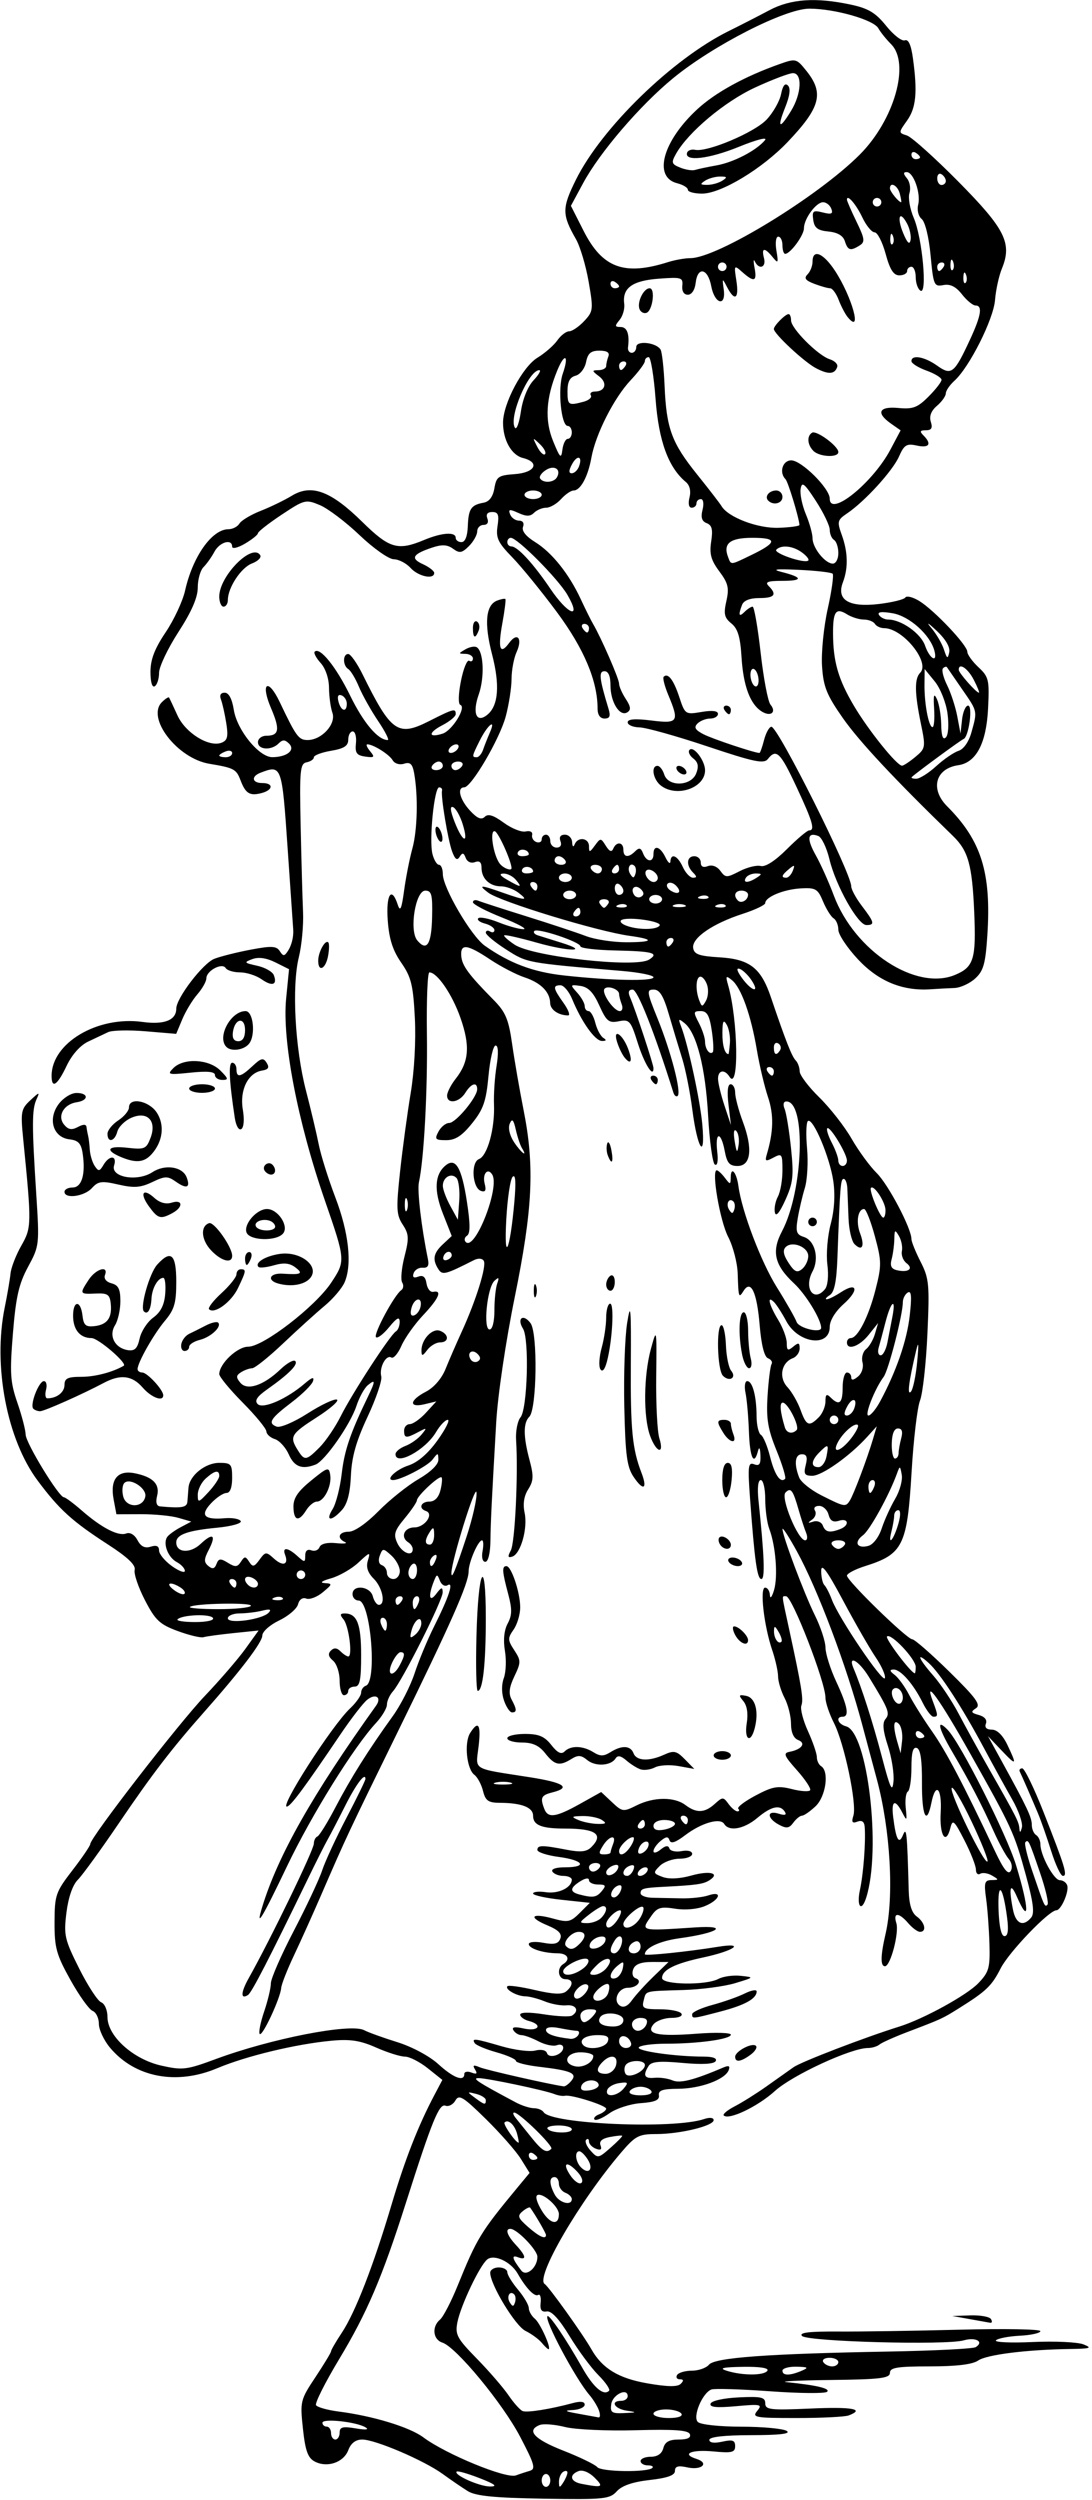 <?xml version="1.0" encoding="UTF-8" standalone="no"?>
<!-- Created with Inkscape (http://www.inkscape.org/) -->

<svg
   xmlns:dc="http://purl.org/dc/elements/1.1/"
   xmlns:cc="http://creativecommons.org/ns#"
   xmlns:rdf="http://www.w3.org/1999/02/22-rdf-syntax-ns#"
   xmlns:svg="http://www.w3.org/2000/svg"
   xmlns="http://www.w3.org/2000/svg"
   xmlns:sodipodi="http://sodipodi.sourceforge.net/DTD/sodipodi-0.dtd"
   xmlns:inkscape="http://www.inkscape.org/namespaces/inkscape"
   id="svg4136"
   version="1.1"
   inkscape:version="0.91 r13725"
   width="238.125"
   height="544.688"
   viewBox="0 0 238.125 544.688"
   sodipodi:docname="ComicCharacter50.svg">
  <defs
     id="defs4140" />
  <sodipodi:namedview
     pagecolor="#ffffff"
     bordercolor="#666666"
     borderopacity="1"
     objecttolerance="10"
     gridtolerance="10"
     guidetolerance="10"
     inkscape:pageopacity="0"
     inkscape:pageshadow="2"
     inkscape:window-width="1600"
     inkscape:window-height="837"
     id="namedview4138"
     showgrid="false"
     inkscape:zoom="1.2300631"
     inkscape:cx="119.0625"
     inkscape:cy="272.34375"
     inkscape:window-x="-8"
     inkscape:window-y="-8"
     inkscape:window-maximized="1"
     inkscape:current-layer="svg4136" />
  <path
     style="fill:#000000"
     d="m 102.028,542.812 c -1.247,-0.773 -3.721,-2.461 -5.497,-3.75 -4.079,-2.961 -14.697,-7.5 -17.543,-7.5 -1.434,0 -2.455,0.778 -3.041,2.318 -1.026,2.698 -4.639,3.906 -7.347,2.457 -1.469,-0.786 -2.032,-2.369 -2.544,-7.141 -0.638,-5.958 -0.561,-6.276 2.737,-11.243 1.867,-2.811 3.394,-5.338 3.394,-5.615 0,-0.277 1.065,-2.112 2.367,-4.079 2.936,-4.437 6.864,-14.545 10.81,-27.818 2.942,-9.895 5.788,-17.179 9.346,-23.918 l 1.753,-3.321 -3.182,-2.539 c -1.75,-1.396 -3.994,-2.539 -4.988,-2.539 -0.993,0 -3.818,-0.89 -6.278,-1.978 -3.476,-1.537 -5.643,-1.868 -9.729,-1.485 -7.796,0.731 -18.579,3.325 -24.928,5.997 -8.875,3.735 -17.905,2.014 -23.343,-4.448 -1.35,-1.605 -2.455,-3.954 -2.455,-5.219 0,-1.266 -0.615,-2.537 -1.367,-2.826 -0.752,-0.289 -2.932,-3.334 -4.845,-6.767 -3.06,-5.493 -3.475,-7 -3.456,-12.543 0.021,-5.937 0.246,-6.591 3.907,-11.337 2.137,-2.77 3.885,-5.342 3.885,-5.715 0,-1.391 19.274,-26.288 24.998,-32.291 3.269,-3.428 7.239,-8.033 8.824,-10.233 l 2.881,-4.001 -5.461,0.563 c -3.003,0.31 -5.952,0.712 -6.552,0.894 -0.6,0.182 -3.132,-0.422 -5.625,-1.342 -3.927,-1.448 -4.884,-2.35 -7.152,-6.737 -1.441,-2.786 -2.443,-5.749 -2.229,-6.585 0.269,-1.047 -1.542,-2.769 -5.818,-5.533 -7.811,-5.048 -10.63,-7.608 -15.348,-13.934 -6.716,-9.007 -9.764,-25.029 -7.174,-37.713 0.567,-2.777 1.135,-6.105 1.263,-7.394 0.127,-1.289 1.189,-4.026 2.359,-6.082 2.253,-3.959 2.264,-4.578 0.405,-23.257 -0.586,-5.887 -0.468,-6.525 1.551,-8.405 2.006,-1.869 2.116,-1.885 1.343,-0.192 -1,2.19 -1.008,5.628 -0.046,20.593 0.711,11.06 0.681,11.328 -1.78,15.872 -2.014,3.719 -2.661,6.56 -3.309,14.541 -0.704,8.659 -0.58,10.573 0.97,15.066 0.977,2.831 1.79,5.961 1.807,6.956 0.031,1.834 7.252,13.657 8.344,13.661 0.326,9.4e-4 2.07,1.291 3.874,2.866 4.34,3.788 7.998,5.679 9.712,5.021 0.839,-0.322 1.818,0.259 2.46,1.458 0.746,1.393 1.613,1.819 2.884,1.416 1.247,-0.396 1.818,-0.136 1.818,0.829 0,0.773 1.266,2.307 2.812,3.408 1.547,1.101 2.812,1.567 2.812,1.034 0,-0.533 -0.791,-1.392 -1.758,-1.909 -1.904,-1.019 -3.058,-3.994 -2.112,-5.444 0.324,-0.495 1.643,-1.459 2.932,-2.142 l 2.344,-1.241 -2.812,-0.816 c -1.547,-0.449 -5.221,-0.807 -8.165,-0.797 l -5.352,0.019 -0.613,-3.269 c -0.816,-4.348 0.869,-6.417 4.614,-5.668 3.965,0.793 5.516,2.362 4.872,4.928 -0.351,1.4 -0.121,2.219 0.643,2.29 4.716,0.442 5.878,0.238 5.965,-1.049 0.052,-0.773 0.159,-2.145 0.238,-3.047 0.23,-2.637 3.654,-5.391 6.705,-5.391 2.589,0 2.812,0.26 2.812,3.281 0,2.1 -0.447,3.281 -1.243,3.281 -0.684,0 -2.192,1.01 -3.352,2.245 -2.465,2.624 -1.53,3.648 2.977,3.259 1.663,-0.143 3.234,0.142 3.492,0.633 0.259,0.495 -2.044,1.135 -5.156,1.434 -6.467,0.621 -8.906,1.5 -8.906,3.21 0,2.269 3.036,2.461 5.298,0.335 2.716,-2.552 3.485,-1.99 1.778,1.3 -1.055,2.034 -1.069,2.671 -0.074,3.497 0.898,0.745 1.362,0.63 1.773,-0.442 0.467,-1.216 0.869,-1.258 2.482,-0.258 1.6,0.992 2.078,0.956 2.834,-0.213 0.806,-1.247 1.011,-1.248 1.809,-0.005 0.773,1.204 1.092,1.14 2.259,-0.456 1.294,-1.77 1.444,-1.781 3.16,-0.228 1.941,1.757 3.24,1.323 2.422,-0.809 -0.68,-1.771 0.573,-1.66 2.669,0.237 1.599,1.447 1.714,1.441 1.714,-0.1 0,-1.04 0.492,-1.463 1.329,-1.142 0.731,0.28 1.535,-0.029 1.788,-0.688 0.283,-0.738 1.662,-1.076 3.593,-0.88 1.724,0.175 2.606,0.072 1.962,-0.228 -1.882,-0.876 -1.35,-2.264 0.867,-2.264 1.193,0 3.854,-1.847 6.414,-4.453 2.407,-2.449 6.341,-5.597 8.743,-6.995 2.666,-1.552 4.355,-3.195 4.337,-4.219 -0.028,-1.587 -0.096,-1.59 -1.268,-0.046 -1.075,1.416 -6.942,4.463 -8.594,4.463 -1.778,0 0.606,-2.281 3.315,-3.172 2.065,-0.679 4.305,-2.612 6.374,-5.5 1.755,-2.449 2.753,-4.453 2.218,-4.453 -0.535,0 -1.686,1.208 -2.559,2.685 -2.31,3.91 -8.832,7.448 -8.832,4.791 0,-0.528 0.967,-1.328 2.148,-1.777 1.181,-0.449 2.763,-1.562 3.516,-2.474 1.263,-1.531 1.211,-1.574 -0.68,-0.566 -2.669,1.422 -3.109,1.377 -3.109,-0.315 0,-0.773 0.559,-1.406 1.243,-1.406 0.684,0 2.266,-1.114 3.516,-2.476 l 2.273,-2.476 -2.578,0.619 c -3.493,0.838 -3.301,-0.87 0.308,-2.736 1.741,-0.9 3.438,-2.863 4.276,-4.946 0.764,-1.899 2.356,-5.563 3.537,-8.141 3.124,-6.818 5.463,-14.346 4.794,-15.428 -0.349,-0.565 -1.218,-0.617 -2.178,-0.13 -6.248,3.165 -6.856,3.316 -7.738,1.922 -1.325,-2.095 -1.066,-3.471 1.022,-5.415 l 1.912,-1.782 -1.918,-4.866 c -2.002,-5.078 -1.815,-8.524 0.569,-10.503 2.193,-1.82 3.506,0.403 4.658,7.887 0.744,4.83 0.751,6.939 0.027,7.406 -0.557,0.359 -0.679,0.985 -0.272,1.392 2.013,2.013 7.481,-11.929 5.767,-14.702 -0.994,-1.608 -2.203,-0.135 -1.644,2.003 0.376,1.439 0.154,1.878 -0.791,1.567 -1.912,-0.629 -2.273,-6.252 -0.447,-6.953 1.836,-0.705 3.475,-6.654 3.266,-11.854 -0.088,-2.189 0.163,-5.984 0.559,-8.433 0.453,-2.804 0.374,-4.453 -0.211,-4.453 -0.512,0 -1.208,2.985 -1.547,6.634 -0.514,5.526 -1.11,7.248 -3.573,10.312 -2.2,2.737 -3.644,3.679 -5.645,3.679 -2.398,0 -2.58,-0.203 -1.685,-1.875 0.552,-1.031 1.6,-1.875 2.329,-1.875 1.448,0 6.108,-5.61 6.108,-7.354 0,-1.678 -1.3,-1.282 -2.595,0.792 -1.33,2.13 -3.968,2.526 -3.968,0.595 0,-0.704 0.847,-2.357 1.883,-3.674 2.911,-3.701 3.177,-7.158 1.023,-13.287 -1.795,-5.108 -5.066,-9.884 -6.768,-9.884 -0.398,0 -0.641,6.012 -0.54,13.359 0.17,12.386 -0.633,27.33 -1.739,32.366 -0.401,1.824 0.532,9.785 1.962,16.747 0.293,1.428 -0.029,1.967 -1.119,1.875 -0.842,-0.071 -1.74,0.466 -1.994,1.192 -0.314,0.897 0.011,1.139 1.013,0.755 1.026,-0.394 1.572,0.061 1.791,1.491 0.173,1.132 0.832,1.952 1.465,1.823 2.04,-0.416 1.23,1.451 -2.216,5.104 -1.851,1.962 -3.973,4.956 -4.716,6.652 -0.743,1.697 -1.734,2.848 -2.202,2.558 -1.146,-0.708 -2.697,2.21 -2.194,4.13 0.221,0.846 -1.123,4.796 -2.987,8.777 -2.489,5.315 -3.455,8.725 -3.636,12.832 -0.169,3.848 -0.784,6.188 -1.968,7.497 -2.317,2.56 -3.676,2.421 -2.021,-0.207 0.731,-1.16 1.625,-4.641 1.987,-7.734 0.597,-5.098 1.852,-8.778 5.724,-16.785 1.661,-3.435 1.654,-3.881 -0.042,-2.474 -0.747,0.62 -1.862,2.653 -2.477,4.517 -1.342,4.065 -6.875,11.99 -8.92,12.775 -2.95,1.132 -4.628,0.496 -5.825,-2.207 -0.674,-1.522 -2.042,-3.027 -3.041,-3.344 -0.999,-0.317 -1.833,-1.075 -1.853,-1.685 -0.02,-0.61 -2.337,-3.429 -5.148,-6.265 -2.811,-2.836 -5.115,-5.627 -5.119,-6.202 -0.018,-2.249 3.92,-5.986 6.308,-5.986 3.303,0 14.66,-8.757 18.109,-13.964 3.13,-4.725 3.119,-4.868 -1.395,-17.911 -5.964,-17.234 -9.343,-34.845 -8.441,-43.995 l 0.629,-6.384 -2.969,-1.481 c -1.954,-0.975 -3.675,-1.22 -5.031,-0.718 -1.899,0.703 -1.816,0.817 1.049,1.447 1.711,0.376 3.345,1.295 3.631,2.042 0.823,2.146 -0.337,2.539 -2.671,0.904 -1.179,-0.826 -3.291,-1.502 -4.693,-1.502 -1.402,0 -2.81,-0.423 -3.13,-0.94 C 48.445,209.685 45,211.512 45,213.171 c 0,0.676 -0.881,2.244 -1.958,3.483 -1.077,1.239 -2.557,3.685 -3.29,5.435 l -1.332,3.182 -6.642,-0.557 c -3.653,-0.306 -7.341,-0.225 -8.194,0.181 -0.854,0.406 -2.818,1.335 -4.365,2.065 -1.717,0.81 -3.543,2.864 -4.688,5.274 -2.025,4.264 -3.281,5.1 -3.281,2.184 0,-7.158 10.016,-13.093 19.822,-11.744 4.75,0.653 7.366,-0.376 7.366,-2.899 0,-2.294 5.818,-9.896 8.314,-10.863 1.357,-0.526 4.924,-1.421 7.927,-1.988 4.536,-0.857 5.606,-0.803 6.328,0.318 0.752,1.168 0.993,1.161 1.792,-0.056 0.803,-1.224 1.259,-3.109 1.137,-4.7 -0.02,-0.265 -0.565,-8.175 -1.21,-17.578 -1.248,-18.185 -1.292,-18.308 -5.93,-16.528 -2.095,0.804 -1.843,2.243 0.392,2.243 2.507,0 2.394,1.52 -0.163,2.189 -2.549,0.667 -3.474,0.105 -4.569,-2.773 -0.936,-2.462 -1.416,-2.717 -6.809,-3.615 -6.977,-1.162 -13.782,-9.988 -10.348,-13.422 0.744,-0.744 1.45,-1.197 1.57,-1.007 0.12,0.19 0.939,1.933 1.82,3.872 1.748,3.846 6.872,7.023 9.624,5.967 1.291,-0.496 1.494,-1.338 1.025,-4.27 -0.321,-2.009 -0.841,-4.322 -1.155,-5.141 -0.363,-0.946 -0.066,-1.488 0.816,-1.488 0.891,0 1.6,1.331 1.982,3.726 0.713,4.457 5.51,10.343 8.413,10.323 3.187,-0.023 5.057,-1.535 3.645,-2.947 C 62.134,161.134 61.625,161.125 60.75,162 c -1.583,1.583 -4.5,1.401 -4.5,-0.281 0,-0.773 0.819,-1.406 1.82,-1.406 2.802,0 3.034,-1.332 1.041,-5.982 -2.382,-5.556 -0.686,-6.76 1.893,-1.344 3.586,7.53 4.125,8.263 6.073,8.263 3.078,0 6.268,-3.499 5.409,-5.933 -0.395,-1.12 -0.73,-3.573 -0.743,-5.451 -0.014,-2.017 -0.758,-4.226 -1.815,-5.396 -0.985,-1.09 -1.572,-2.2 -1.305,-2.468 1.112,-1.112 4.657,3.274 7.735,9.571 2.905,5.943 6.066,9.677 8.194,9.677 0.383,0 -0.562,-1.866 -2.101,-4.146 -1.539,-2.281 -3.417,-5.627 -4.173,-7.436 -0.756,-1.809 -1.803,-3.554 -2.326,-3.878 -1.227,-0.758 -1.239,-3.29 -0.016,-3.29 0.514,0 1.925,2.004 3.135,4.453 6.229,12.611 7.679,13.626 14.512,10.163 5.337,-2.705 5.793,-2.824 5.793,-1.515 0,0.502 -1.305,1.588 -2.9,2.413 -3.149,1.629 -3.132,2.852 0.027,1.849 2.113,-0.671 5.262,-5.768 3.877,-6.274 -0.489,-0.179 -0.433,-2.366 0.134,-5.211 0.538,-2.697 1.345,-4.676 1.795,-4.398 0.449,0.278 0.817,0.058 0.817,-0.488 0,-0.546 -0.738,-1.006 -1.641,-1.021 -1.558,-0.027 -1.558,-0.077 0.007,-0.988 0.906,-0.528 2.018,-0.731 2.47,-0.452 1.507,0.931 1.739,6.579 0.425,10.31 -1.451,4.12 -0.471,6.351 1.919,4.367 2.387,-1.981 2.724,-6.454 0.99,-13.138 -1.757,-6.775 -1.38,-10.752 1.111,-11.708 0.852,-0.327 1.662,-0.479 1.8,-0.338 0.138,0.141 -0.16,2.515 -0.663,5.275 -1.015,5.569 -0.514,7.019 1.482,4.29 1.788,-2.446 2.981,-0.992 1.625,1.982 -0.599,1.315 -1.095,3.954 -1.101,5.863 -0.007,1.909 -0.575,5.581 -1.263,8.159 -1.311,4.907 -7.501,15.469 -9.067,15.469 -1.629,0 -0.958,2.663 1.279,5.076 1.569,1.693 2.475,2.074 3.202,1.346 0.727,-0.727 1.899,-0.366 4.14,1.277 1.719,1.26 3.875,2.12 4.791,1.91 0.961,-0.22 1.556,0.095 1.406,0.746 -0.142,0.62 0.268,1.321 0.913,1.558 0.645,0.236 1.172,-0.027 1.172,-0.586 0,-0.559 0.422,-1.016 0.938,-1.016 0.516,0 0.938,0.633 0.938,1.406 0,0.773 0.62,1.406 1.377,1.406 0.839,0 1.166,-0.55 0.837,-1.406 -0.342,-0.89 0.013,-1.406 0.967,-1.406 0.829,0 1.54,0.738 1.581,1.641 0.044,0.98 0.264,1.169 0.547,0.469 0.702,-1.74 3.129,-1.419 3.129,0.414 0,1.413 0.139,1.396 1.273,-0.155 1.237,-1.692 1.304,-1.691 2.398,0.055 0.785,1.252 1.274,1.441 1.618,0.624 0.685,-1.631 2.211,-1.469 2.211,0.234 0,1.683 1.092,1.815 2.594,0.312 0.834,-0.834 1.237,-0.723 1.694,0.469 0.747,1.945 2.274,2.051 2.274,0.157 0,-2.091 1.446,-1.701 2.606,0.703 0.56,1.16 1.046,1.582 1.081,0.938 0.106,-1.952 1.571,-1.317 2.705,1.172 0.587,1.289 1.583,2.344 2.213,2.344 0.891,0 0.895,-0.25 0.02,-1.125 -1.564,-1.564 -1.407,-3.562 0.281,-3.562 0.773,0 1.406,0.62 1.406,1.377 0,0.892 0.542,1.169 1.542,0.785 0.925,-0.355 2.017,0.058 2.73,1.034 1.114,1.523 1.377,1.528 4.193,0.072 1.652,-0.854 3.726,-1.365 4.609,-1.134 1.005,0.263 3.137,-1.11 5.702,-3.669 2.254,-2.249 4.435,-4.089 4.848,-4.089 1.345,0 0.807,-1.861 -2.727,-9.428 -3.547,-7.594 -4.426,-8.455 -6.263,-6.13 -0.875,1.108 -2.978,0.669 -13.228,-2.759 -6.703,-2.242 -13.348,-4.101 -14.766,-4.13 -1.418,-0.029 -2.578,-0.524 -2.578,-1.099 0,-0.72 1.603,-0.845 5.156,-0.401 5.861,0.732 6.148,0.299 3.695,-5.571 -0.804,-1.923 -1.254,-3.705 -1,-3.958 0.932,-0.932 2.162,0.666 3.401,4.421 1.253,3.796 1.322,3.842 4.853,3.246 2.327,-0.393 3.582,-0.248 3.582,0.415 0,0.561 -0.759,1.02 -1.688,1.02 -0.928,0 -2.178,0.491 -2.778,1.09 -0.829,0.829 -0.515,1.388 1.306,2.333 1.936,1.004 11.137,4.077 12.209,4.077 0.149,0 0.6,-1.268 1.002,-2.817 0.401,-1.549 1.117,-2.852 1.589,-2.895 1.393,-0.126 17.422,31.871 17.422,34.778 0,0.674 1.055,2.608 2.344,4.298 2.718,3.564 2.85,4.135 0.956,4.135 -1.845,0 -6.675,-8.591 -8.049,-14.318 -0.604,-2.517 -1.699,-4.807 -2.434,-5.088 -2.372,-0.91 -2.572,0.595 -0.558,4.183 1.083,1.928 2.85,5.863 3.928,8.745 4.534,12.126 17.933,20.9 26.468,17.331 4.068,-1.701 4.602,-3.455 4.163,-13.665 -0.443,-10.31 -1.294,-13.361 -4.624,-16.589 -12.77,-12.379 -20.462,-20.609 -24.034,-25.714 -3.531,-5.047 -4.237,-6.809 -4.529,-11.314 -0.191,-2.936 0.368,-8.546 1.241,-12.473 0.873,-3.925 1.354,-7.37 1.069,-7.656 -0.285,-0.285 -3.602,-0.664 -7.371,-0.841 -5.002,-0.235 -6.017,-0.111 -3.758,0.461 4.665,1.181 4.726,1.938 0.156,1.938 -3.184,0 -3.844,0.25 -2.969,1.125 1.874,1.874 1.285,2.625 -2.056,2.625 -2.036,0 -3.386,0.534 -3.75,1.483 -0.868,2.261 -0.685,2.758 0.556,1.517 0.619,-0.619 1.405,-1.125 1.746,-1.125 0.342,0 1.131,4.528 1.754,10.062 0.623,5.534 1.584,10.607 2.137,11.273 1.384,1.667 0.066,2.726 -1.885,1.515 -2.547,-1.582 -4.041,-5.588 -4.424,-11.86 -0.268,-4.393 -0.813,-6.201 -2.212,-7.333 -1.541,-1.248 -1.727,-2.078 -1.093,-4.886 0.641,-2.841 0.394,-3.877 -1.539,-6.467 -1.815,-2.433 -2.19,-3.806 -1.773,-6.501 0.403,-2.605 0.172,-3.554 -0.972,-3.993 -1.067,-0.41 -1.332,-1.251 -0.915,-2.911 0.337,-1.344 0.181,-2.335 -0.369,-2.335 -0.525,0 -0.955,0.422 -0.955,0.938 0,0.516 -0.468,0.938 -1.039,0.938 -0.627,0 -0.817,-0.887 -0.478,-2.236 0.35,-1.396 0.052,-2.659 -0.793,-3.361 -3.819,-3.17 -5.923,-8.925 -6.605,-18.075 -0.375,-5.027 -1.054,-9.141 -1.508,-9.141 -0.454,0 -0.826,0.392 -0.826,0.871 0,0.479 -1.394,2.349 -3.098,4.156 -3.639,3.858 -7.641,11.749 -8.565,16.886 -0.747,4.153 -2.376,7.15 -3.886,7.15 -0.57,0 -1.799,0.844 -2.732,1.875 -0.933,1.031 -2.391,1.875 -3.239,1.875 -0.848,0 -2.037,0.495 -2.642,1.1 -0.826,0.826 -1.678,0.836 -3.424,0.041 -1.93,-0.88 -2.235,-0.828 -1.8,0.307 0.288,0.751 1.157,1.366 1.93,1.366 0.843,0 1.197,0.544 0.885,1.359 -0.33,0.86 0.63,2.071 2.612,3.296 3.685,2.278 7.411,6.931 9.985,12.47 1.014,2.183 2.217,4.602 2.672,5.375 1.772,3.01 5.677,11.963 5.677,13.017 0,0.611 0.656,2.112 1.457,3.335 1.105,1.687 1.184,2.393 0.327,2.923 -1.639,1.013 -3.659,-2.222 -3.659,-5.861 0,-2.028 -0.453,-3.102 -1.308,-3.102 -1.301,0 -1.132,1.571 0.885,8.203 0.481,1.582 0.263,2.109 -0.874,2.109 -0.955,0 -1.516,-0.795 -1.516,-2.147 0,-6.05 -2.962,-13.073 -8.877,-21.046 -3.351,-4.518 -7.738,-9.901 -9.748,-11.964 -3.101,-3.182 -3.584,-4.211 -3.19,-6.797 0.371,-2.437 0.142,-3.047 -1.148,-3.047 -1.049,0 -1.424,0.492 -1.073,1.406 0.329,0.857 0.002,1.406 -0.837,1.406 -0.757,0 -1.377,0.633 -1.377,1.406 0,0.773 -0.81,2.216 -1.799,3.206 -1.522,1.522 -2.056,1.612 -3.465,0.582 -1.237,-0.905 -2.402,-0.973 -4.529,-0.265 -4.301,1.431 -4.831,2.356 -2.068,3.615 1.368,0.623 2.486,1.487 2.486,1.92 0,1.507 -3.471,0.774 -5.156,-1.088 -0.933,-1.031 -2.581,-1.884 -3.661,-1.895 -1.084,-0.011 -4.421,-2.36 -7.447,-5.243 -3.016,-2.873 -6.917,-5.822 -8.669,-6.554 -3.079,-1.286 -3.359,-1.216 -8.345,2.094 -2.837,1.884 -5.159,3.697 -5.159,4.028 0,0.331 -1.266,1.35 -2.812,2.264 -1.552,0.917 -2.812,1.217 -2.812,0.671 0,-1.803 -2.727,-1.027 -3.865,1.1 -0.615,1.15 -1.685,2.656 -2.377,3.348 -0.692,0.692 -1.258,2.691 -1.258,4.443 0,2.184 -1.326,5.235 -4.219,9.707 -2.32,3.587 -4.219,7.583 -4.219,8.88 0,1.297 -0.422,2.619 -0.938,2.938 -0.565,0.349 -0.938,-0.896 -0.938,-3.132 0,-2.693 0.907,-5.059 3.307,-8.625 1.819,-2.703 3.729,-6.796 4.244,-9.096 1.664,-7.426 5.865,-13.366 9.454,-13.366 0.908,0 1.989,-0.557 2.401,-1.239 0.412,-0.681 2.496,-1.925 4.631,-2.764 2.135,-0.839 5.199,-2.326 6.809,-3.305 4.263,-2.593 8.485,-1.029 15.3,5.667 5.958,5.853 7.775,6.389 13.53,3.984 3.878,-1.62 6.887,-1.825 6.887,-0.469 0,0.516 0.564,0.938 1.254,0.938 0.796,0 1.302,-1.258 1.384,-3.446 0.144,-3.82 0.7,-4.65 3.448,-5.146 1.227,-0.221 2.033,-1.298 2.348,-3.138 0.435,-2.534 0.86,-2.829 4.46,-3.089 4.438,-0.321 5.555,-2.562 1.754,-3.516 -2.497,-0.627 -4.341,-3.918 -4.327,-7.724 0.015,-4.155 4.268,-12.156 7.51,-14.127 1.614,-0.981 3.559,-2.677 4.323,-3.767 0.764,-1.091 1.924,-1.983 2.579,-1.983 0.654,0 2.129,-1 3.277,-2.222 1.991,-2.119 2.036,-2.516 0.978,-8.593 -0.61,-3.504 -1.854,-7.672 -2.765,-9.263 -3.074,-5.37 -3.075,-6.764 -0.002,-12.964 5.6,-11.299 21.054,-26.323 33.31,-32.381 2.578,-1.274 6.57,-3.318 8.871,-4.541 4.661,-2.478 10.154,-2.849 17.824,-1.204 3.767,0.808 5.357,1.768 7.648,4.619 1.591,1.979 3.419,3.397 4.063,3.15 0.788,-0.302 1.367,0.988 1.773,3.949 1.011,7.373 0.689,10.758 -1.288,13.533 -1.881,2.641 -1.881,2.658 -0.032,3.245 1.022,0.324 6.088,4.867 11.257,10.094 10.19,10.305 11.727,13.382 9.452,18.928 -0.647,1.577 -1.319,4.656 -1.493,6.842 -0.335,4.201 -5.584,14.626 -8.855,17.587 -1.032,0.934 -1.876,2.172 -1.876,2.75 0,0.579 -0.867,1.795 -1.927,2.703 -1.278,1.095 -1.73,2.269 -1.343,3.49 0.43,1.354 0.147,1.84 -1.073,1.84 -1.289,0 -1.407,0.25 -0.532,1.125 1.878,1.878 1.268,2.805 -1.453,2.209 -2.228,-0.488 -2.755,-0.163 -3.882,2.391 -1.381,3.131 -7.459,9.786 -11.31,12.386 -2.128,1.437 -2.217,1.789 -1.172,4.679 1.356,3.751 1.44,7.21 0.251,10.338 -1.459,3.837 1.282,5.499 7.803,4.733 2.924,-0.344 5.538,-0.983 5.808,-1.42 0.27,-0.437 1.629,-0.102 3.021,0.744 3.232,1.967 10.498,9.633 10.498,11.076 0,0.605 1.093,2.123 2.43,3.373 2.256,2.11 2.406,2.755 2.094,9.022 -0.377,7.563 -2.588,11.762 -6.492,12.325 -4.987,0.719 -6.198,5.187 -2.428,8.958 7.473,7.473 9.656,14.487 8.761,28.148 -0.405,6.184 -0.841,7.722 -2.659,9.378 -1.196,1.089 -3.229,2.017 -4.518,2.062 -1.289,0.045 -3.609,0.169 -5.156,0.276 -6.151,0.427 -11.386,-1.722 -15.866,-6.51 -2.36,-2.523 -4.29,-5.424 -4.29,-6.447 0,-1.023 -0.465,-2.147 -1.033,-2.498 -0.568,-0.351 -1.606,-2.009 -2.305,-3.683 -1.148,-2.747 -1.622,-3.025 -4.852,-2.843 -3.717,0.21 -7.747,1.872 -7.747,3.195 0,0.419 -2.215,1.477 -4.922,2.351 -6.542,2.112 -11.123,5.266 -10.801,7.437 0.206,1.386 1.295,1.772 5.744,2.039 6.595,0.395 9.042,2.297 11.215,8.716 3.169,9.358 4.552,12.88 5.392,13.739 0.48,0.49 0.872,1.562 0.872,2.383 0,0.821 1.923,3.373 4.274,5.672 2.351,2.299 5.52,6.35 7.043,9.002 1.523,2.652 3.992,6.027 5.487,7.5 2.538,2.5 7.571,12.055 7.571,14.374 0,0.569 0.903,2.805 2.007,4.968 1.836,3.599 1.962,4.93 1.479,15.666 -0.29,6.453 -1.016,12.998 -1.613,14.545 -0.597,1.547 -1.424,8.549 -1.838,15.56 -0.948,16.046 -1.874,17.924 -10.113,20.517 -2.191,0.69 -3.984,1.629 -3.984,2.087 0,1.111 13.101,13.867 14.243,13.867 0.492,0 4.133,3.178 8.091,7.063 5.835,5.725 6.931,7.234 5.791,7.969 -1.174,0.757 -1.069,0.999 0.638,1.467 1.256,0.345 1.85,1.068 1.54,1.875 -0.325,0.846 0.137,1.314 1.297,1.314 1.139,0 2.382,1.218 3.382,3.313 2.168,4.547 2.018,4.678 -1.328,1.155 l -2.908,-3.062 3.089,5.625 C 224.019,393.913 225,395.993 225,397.643 c 0,0.892 0.422,1.882 0.938,2.201 0.516,0.319 0.938,1.229 0.938,2.023 0,2.402 2.943,7.821 4.247,7.821 0.672,0 1.389,0.504 1.594,1.119 0.45,1.351 -1.323,5.426 -2.366,5.436 -1.618,0.016 -10.327,9.087 -12.137,12.64 -1.957,3.843 -3.132,4.968 -9.074,8.689 -3.65,2.285 -3.75,2.331 -11.328,5.215 -2.836,1.079 -5.557,2.3 -6.047,2.713 -0.49,0.413 -1.623,0.75 -2.518,0.75 -3.666,0 -16.461,5.913 -20.263,9.363 -3.748,3.402 -10.074,6.422 -11.166,5.33 -0.271,-0.271 0.816,-1.17 2.415,-1.997 1.6,-0.827 4.697,-2.771 6.884,-4.319 2.187,-1.548 4.851,-3.434 5.92,-4.19 1.686,-1.193 15.507,-6.499 23.101,-8.869 5.24,-1.636 14.691,-6.823 17.198,-9.44 2.327,-2.429 2.579,-3.323 2.424,-8.592 -0.095,-3.235 -0.423,-7.674 -0.73,-9.865 -0.483,-3.455 -0.325,-3.988 1.19,-4.013 1.641,-0.027 1.647,-0.087 0.099,-0.988 -0.906,-0.528 -2.067,-0.701 -2.578,-0.385 -0.512,0.316 -0.93,-0.097 -0.93,-0.918 0,-0.821 -1.129,-3.694 -2.51,-6.383 -2.223,-4.332 -2.571,-4.643 -3.047,-2.726 -0.978,3.94 -2.418,1.679 -2.125,-3.337 0.308,-5.284 -1.094,-6.748 -2.022,-2.109 -1.034,5.168 -2.109,2.892 -2.062,-4.363 0.032,-4.936 -0.319,-7.301 -1.125,-7.578 -0.835,-0.287 -1.172,0.95 -1.172,4.308 0,2.591 -0.352,4.928 -0.781,5.193 -0.43,0.266 -0.635,1.872 -0.457,3.571 0.301,2.864 0.245,2.935 -0.768,0.979 -1.56,-3.012 -2.418,-2.606 -1.98,0.938 0.617,5.004 1.247,6.172 2.147,3.984 0.775,-1.885 0.898,-0.7 1.247,12.028 0.086,3.125 0.633,4.9 1.765,5.728 1.787,1.307 2.209,3.337 0.694,3.337 -0.521,0 -1.669,-0.844 -2.552,-1.875 -2.047,-2.39 -3.36,-2.411 -2.608,-0.041 0.659,2.076 -1.273,9.416 -2.479,9.416 -1.012,0 -0.97,-2.311 0.127,-7.031 1.893,-8.148 1.068,-22.729 -1.909,-33.75 -0.975,-3.609 -2.388,-8.883 -3.14,-11.719 -3.416,-12.885 -9.732,-29.639 -14.314,-37.969 -1.702,-3.094 -3.099,-5.254 -3.105,-4.801 -0.019,1.462 4.706,14.035 7.07,18.813 1.262,2.55 2.298,5.715 2.303,7.031 0.005,1.317 1.06,4.651 2.344,7.409 2.492,5.352 2.91,7.641 1.397,7.641 -1.607,0 -1.025,1.633 0.747,2.097 4.7,1.229 7.72,26.845 4.399,37.309 -1.046,3.296 -2.157,1.945 -1.374,-1.671 0.758,-3.5 1.28,-10.378 1.04,-13.694 -0.085,-1.173 -0.605,-1.557 -1.593,-1.178 -1.126,0.432 -1.33,0.129 -0.875,-1.303 0.803,-2.53 -1.982,-15.764 -4.255,-20.223 -1.012,-1.984 -1.839,-4.459 -1.839,-5.499 0,-3.39 -7.263,-22.087 -8.58,-22.087 -0.986,0 -1.049,-0.701 0.629,7.032 2.772,12.772 3.206,15.465 2.703,16.774 -0.279,0.728 0.365,3.24 1.432,5.583 1.067,2.342 1.94,4.89 1.94,5.661 0,0.771 0.422,1.663 0.938,1.982 1.803,1.114 1.026,6.621 -1.232,8.743 -1.193,1.121 -2.518,2.038 -2.944,2.038 -0.426,0 -1.276,0.686 -1.889,1.525 -0.908,1.242 -1.493,1.323 -3.15,0.436 -2.638,-1.412 -2.67,-3.226 -0.043,-2.392 1.341,0.426 1.783,0.293 1.351,-0.406 -1.019,-1.649 -2.982,-1.221 -5.985,1.306 -2.916,2.454 -6.184,3.054 -7.249,1.33 -0.877,-1.419 -4.991,-0.224 -8.55,2.483 -2.053,1.562 -3.093,1.902 -3.363,1.099 -0.303,-0.899 -0.744,-0.871 -1.95,0.124 -0.857,0.708 -1.559,1.709 -1.559,2.224 0,0.516 0.701,0.358 1.559,-0.349 1.059,-0.874 1.671,-0.955 1.908,-0.251 0.192,0.57 1.389,0.837 2.66,0.594 1.34,-0.256 2.311,-0.002 2.311,0.605 0,0.576 -1.235,1.047 -2.746,1.047 -1.51,0 -3.457,0.711 -4.326,1.58 -1.482,1.482 -1.443,1.631 0.636,2.4 1.389,0.514 3.713,0.401 6.228,-0.303 4.094,-1.146 6.419,-0.527 3.931,1.047 -1.293,0.818 -2.881,1.043 -9.817,1.392 -4.544,0.229 -5.156,0.395 -5.156,1.398 0,0.524 1.16,0.972 2.578,0.997 1.418,0.024 4.266,0.081 6.328,0.126 2.062,0.045 4.699,-0.242 5.859,-0.637 3.203,-1.092 2.572,0.955 -0.714,2.316 -1.67,0.692 -4.328,0.929 -6.508,0.58 -3.123,-0.499 -3.907,-0.271 -5.146,1.497 -2.418,3.452 -2.705,3.375 9.602,2.573 7.451,-0.486 4.939,1.212 -3.509,2.371 -4.307,0.591 -7.555,2.097 -7.555,3.503 0,0.389 9.393,-0.581 15.938,-1.645 6.169,-1.003 3.565,0.871 -3.234,2.327 -6.196,1.327 -8.953,2.708 -8.953,4.483 0,1.483 9.597,1.629 12.292,0.187 1.021,-0.547 3.208,-0.849 4.86,-0.672 2.988,0.32 2.982,0.328 -1.215,1.6 -2.32,0.703 -7.383,1.374 -11.25,1.491 -8.749,0.264 -8.127,0.098 -8.709,2.324 -0.435,1.663 -0.029,1.875 3.585,1.875 2.242,0 4.336,0.422 4.655,0.938 0.336,0.544 -0.577,0.938 -2.174,0.938 -1.514,0 -3.274,0.628 -3.911,1.395 -1.775,2.139 0.861,2.71 9.45,2.048 4.079,-0.315 7.416,-0.221 7.416,0.209 0,0.988 -7.059,1.973 -14.138,1.973 -2.991,0 -5.663,0.363 -5.937,0.807 -0.494,0.8 8.027,2.006 14.174,2.006 2.009,0 2.971,0.369 2.587,0.991 -0.396,0.64 -2.948,0.777 -7.214,0.386 -5.014,-0.46 -6.793,-0.303 -7.397,0.65 -1.31,2.066 -0.942,2.807 1.285,2.589 1.16,-0.114 2.924,0.142 3.92,0.567 1.635,0.699 4.65,-0.066 11.09,-2.812 1.192,-0.508 1.514,-0.346 1.157,0.584 -0.784,2.044 -6.163,4.026 -10.995,4.052 -3.408,0.019 -4.387,0.35 -4.219,1.43 0.161,1.036 -0.876,1.484 -3.943,1.703 -2.289,0.163 -5.372,1.159 -6.851,2.212 -1.479,1.053 -2.936,1.668 -3.238,1.366 -0.302,-0.302 0.144,-0.815 0.991,-1.14 0.847,-0.325 1.54,-0.876 1.54,-1.224 0,-0.723 -7.66,-3.132 -8.976,-2.823 -0.477,0.112 -1.501,-0.046 -2.274,-0.352 -2.159,-0.853 -14.688,-3.492 -16.577,-3.492 -1.521,0 -0.188,0.869 8.14,5.303 1.289,0.686 3.057,1.251 3.929,1.254 0.872,0.003 1.823,0.39 2.112,0.859 1.604,2.595 28.315,3.75 34.974,1.512 1.252,-0.421 2.109,-0.328 2.109,0.227 0,1.258 -7.332,3.033 -12.53,3.033 -3.776,0 -4.541,0.399 -7.586,3.956 -9.115,10.649 -18.838,27.336 -16.731,28.715 0.935,0.612 8.307,10.908 10.205,14.253 2.355,4.151 5.894,6.3 12.178,7.394 4.416,0.769 6.594,0.801 7.287,0.108 0.693,-0.693 0.636,-0.989 -0.192,-0.989 -0.649,0 -0.92,-0.422 -0.601,-0.938 0.319,-0.516 1.768,-0.938 3.222,-0.938 1.453,0 3.13,-0.588 3.726,-1.306 1.285,-1.548 12.723,-2.385 39.158,-2.864 9.889,-0.179 18.439,-0.609 19,-0.955 1.899,-1.174 0.041,-2.241 -2.59,-1.487 -3.844,1.102 -34.067,0.285 -35.271,-0.953 -0.717,-0.737 1.494,-1.007 7.912,-0.966 4.898,0.031 16.816,-0.151 26.484,-0.404 9.668,-0.254 17.578,-0.113 17.578,0.312 0,0.425 -2.004,0.876 -4.453,1.001 -2.449,0.125 -4.805,0.577 -5.235,1.004 -0.43,0.427 3.171,0.594 8.002,0.372 4.831,-0.222 9.823,0.011 11.094,0.518 1.955,0.781 1.518,0.934 -2.845,0.998 -9.552,0.141 -18.269,1.23 -20.13,2.516 -1.235,0.853 -4.736,1.277 -10.547,1.277 -7.106,0 -8.698,0.257 -8.698,1.406 0,1.175 -2.124,1.431 -12.891,1.556 -7.09,0.083 -11.414,0.298 -9.609,0.478 6.499,0.65 9.604,1.391 8.794,2.099 -0.454,0.397 -6.052,0.345 -12.441,-0.115 -6.388,-0.46 -12.143,-0.635 -12.788,-0.387 -1.971,0.756 -4.123,5.906 -2.955,7.073 0.576,0.576 4.683,1.021 9.499,1.029 4.666,0.007 9.117,0.423 9.891,0.923 0.961,0.621 -1.486,0.913 -7.734,0.923 -5.908,0.009 -9.141,0.372 -9.141,1.026 0,0.637 1.043,0.783 2.812,0.394 2.268,-0.498 2.812,-0.308 2.812,0.982 0,1.356 -0.718,1.531 -4.716,1.147 -4.829,-0.464 -7.132,0.539 -3.722,1.621 2.878,0.913 1.155,2.541 -1.964,1.855 -2.029,-0.446 -2.723,-0.252 -2.723,0.762 0,0.963 -1.608,1.542 -5.51,1.983 -3.7,0.419 -6.057,1.228 -7.176,2.464 -1.536,1.697 -2.778,1.823 -15.936,1.607 -10.729,-0.176 -14.833,-0.583 -16.538,-1.64 z m 2.559,-2.834 c -2.548,-0.995 -4.8,-1.641 -5.005,-1.436 -0.719,0.719 4.974,3.257 7.293,3.251 1.717,-0.005 1.105,-0.49 -2.288,-1.815 z M 120,540.469 c 0,-0.773 -0.422,-1.406 -0.938,-1.406 -0.516,0 -0.938,0.633 -0.938,1.406 0,0.773 0.422,1.406 0.938,1.406 0.516,0 0.938,-0.633 0.938,-1.406 z m 3.736,-1.696 c 0.008,-0.417 -0.408,-0.498 -0.923,-0.179 -0.516,0.319 -0.931,1.293 -0.923,2.165 0.012,1.366 0.14,1.391 0.923,0.179 0.5,-0.773 0.915,-1.748 0.923,-2.165 z m 5.926,1.097 c -1.175,-1.175 -2.62,-1.769 -3.49,-1.436 -2.153,0.826 -1.819,2.308 0.625,2.779 4.593,0.885 4.933,0.725 2.865,-1.344 z m -14.169,-1.478 c 1.376,-0.397 1.103,-1.38 -2.055,-7.413 -3.827,-7.309 -13.983,-19.593 -16.987,-20.546 -2.049,-0.65 -2.331,-3.482 -0.499,-5.003 0.695,-0.577 2.421,-3.898 3.835,-7.38 4.201,-10.347 5.04,-11.722 13.033,-21.37 l 2.663,-3.215 -1.907,-3.061 c -1.049,-1.683 -4.486,-5.592 -7.637,-8.686 -4.969,-4.878 -5.85,-5.412 -6.64,-4.023 -0.501,0.881 -1.473,1.386 -2.159,1.123 -1.373,-0.527 -2.923,3.277 -8.63,21.182 -5.193,16.29 -8.459,23.931 -14.554,34.051 -3.05,5.064 -5.319,9.575 -5.041,10.024 0.278,0.449 2.499,1.072 4.936,1.384 7.472,0.957 15.467,3.392 18.459,5.622 4.944,3.685 18.082,9.082 20.191,8.294 0.773,-0.289 2.12,-0.731 2.993,-0.983 z m 26.764,-0.649 c 0.306,-0.306 -0.147,-0.556 -1.007,-0.556 -0.859,0 -1.562,-0.422 -1.562,-0.938 0,-0.516 1.005,-0.938 2.234,-0.938 1.446,0 2.407,-0.662 2.725,-1.875 0.356,-1.36 1.279,-1.875 3.361,-1.875 1.911,0 2.721,-0.392 2.423,-1.172 -0.334,-0.873 -3.345,-1.091 -11.809,-0.856 -6.248,0.174 -13.175,-0.141 -15.392,-0.7 -2.218,-0.558 -4.695,-0.761 -5.506,-0.45 -3.033,1.164 -1.276,3.089 5.101,5.591 3.616,1.419 6.956,3.039 7.423,3.601 0.863,1.04 10.995,1.18 12.01,0.165 z M 74.062,530.052 c 0,-1.226 0.663,-1.399 3.516,-0.918 2.222,0.374 2.998,0.286 2.109,-0.24 -2.048,-1.212 -9.375,-1.988 -9.375,-0.992 0,0.467 0.422,0.848 0.938,0.848 0.516,0 0.938,0.633 0.938,1.406 0,0.773 0.422,1.406 0.938,1.406 0.516,0 0.938,-0.68 0.938,-1.511 z m 56.547,-4.818 c -0.32,-0.902 -1.242,-2.408 -2.048,-3.345 -3.055,-3.55 -9.938,-16.45 -9.18,-17.208 0.408,-0.408 4.059,4.997 7.589,11.235 2.428,4.292 4.657,6.207 5.842,5.022 0.298,-0.298 -0.747,-1.832 -2.323,-3.408 -1.576,-1.576 -4.406,-5.402 -6.289,-8.502 -2.271,-3.739 -3.949,-5.55 -4.983,-5.38 -1.128,0.186 -1.495,-0.341 -1.326,-1.907 0.128,-1.19 -0.113,-1.95 -0.536,-1.689 -0.786,0.486 -2.637,-1.441 -4.477,-4.659 -1.485,-2.597 -5.164,-4.292 -6.647,-3.061 -1.661,1.378 -5.768,10.029 -6.483,13.654 -0.535,2.712 -0.105,3.519 4.224,7.94 2.65,2.707 5.759,6.299 6.908,7.982 1.149,1.684 2.54,3.236 3.091,3.45 0.994,0.386 6,-0.412 10.951,-1.744 1.679,-0.452 2.578,-0.331 2.578,0.345 0,0.572 -1.16,1.099 -2.578,1.172 -2.009,0.104 -1.751,0.281 1.172,0.804 2.062,0.369 4.053,0.731 4.424,0.804 0.371,0.073 0.412,-0.605 0.092,-1.508 z m -12.49,-14.772 c -0.645,-0.777 -2.238,-1.937 -3.54,-2.578 -2.214,-1.09 -7.639,-10.02 -7.684,-12.65 -0.011,-0.645 0.823,-1.172 1.855,-1.172 1.031,0 1.875,0.466 1.875,1.037 0,0.57 1.055,2.29 2.344,3.822 1.289,1.532 2.344,3.334 2.344,4.005 0,0.671 0.6,1.718 1.334,2.326 1.195,0.992 3.704,6.623 2.951,6.623 -0.168,0 -0.833,-0.636 -1.478,-1.413 z m -5.991,-10.521 c -0.953,-0.953 -1.739,0.482 -0.957,1.747 0.591,0.956 0.811,0.956 1.129,0.004 0.217,-0.651 0.14,-1.439 -0.172,-1.751 z m 36.465,25.996 C 148.275,525.422 146.774,525 145.257,525 c -1.516,0 -2.757,0.422 -2.757,0.938 0,0.516 1.501,0.938 3.337,0.938 1.986,0 3.102,-0.38 2.757,-0.938 z m -11.953,-0.671 c -2.683,-0.406 -3.632,-2.141 -1.172,-2.141 0.773,0 1.406,-0.453 1.406,-1.006 0,-1.937 -3.284,-0.361 -3.581,1.719 -0.262,1.835 0.093,2.082 2.812,1.959 2.836,-0.128 2.884,-0.175 0.534,-0.531 z m 30.703,-8.704 c 0.365,-0.591 -1.609,-0.903 -5.335,-0.844 -4.383,0.069 -5.308,0.288 -3.571,0.844 3.397,1.088 8.234,1.088 8.906,0 z m 7.5,0 c 1.571,-0.675 1.381,-0.816 -1.172,-0.872 -1.676,-0.036 -3.047,0.356 -3.047,0.872 0,1.113 1.629,1.113 4.219,0 z m 7.969,-1.875 c 0,-0.516 -0.869,-0.938 -1.93,-0.938 -1.062,0 -1.67,0.422 -1.351,0.938 0.319,0.516 1.187,0.938 1.93,0.938 0.743,0 1.351,-0.422 1.351,-0.938 z m -65.625,-22.947 c 0,-1.455 -4.399,-6.025 -5.859,-6.086 -1.249,-0.053 -0.75,1.442 1.172,3.504 2.246,2.411 2.407,3.433 0.42,2.671 -1.459,-0.56 -1.224,0.344 0.757,2.91 1.095,1.419 3.511,-0.645 3.511,-2.999 z m 1.875,-4.742 c 0,-0.401 -2.195,-4.2 -3.444,-5.96 -0.144,-0.202 -0.885,0.15 -1.649,0.784 -1.197,0.993 -1.039,1.458 1.149,3.385 2.45,2.157 3.943,2.835 3.943,1.791 z m 2.812,-4.565 c 0,-1.571 -3.356,-4.597 -4.626,-4.171 -0.588,0.197 -0.226,1.578 0.898,3.424 1.792,2.945 3.728,3.333 3.728,0.747 z m 2.812,-3.271 c 0,-0.46 -0.633,-1.08 -1.406,-1.377 -0.773,-0.297 -1.406,-1.186 -1.406,-1.975 0,-0.79 -0.422,-1.436 -0.938,-1.436 -1.207,0 -1.194,1.519 0.033,3.812 0.975,1.821 3.717,2.542 3.717,0.976 z m 1.322,-5.818 c -2.329,-2.573 -3.508,-2.191 -1.71,0.554 0.842,1.285 1.934,2.087 2.426,1.782 0.508,-0.314 0.198,-1.325 -0.717,-2.336 z m 2.183,-2.763 c -0.629,-1.007 -1.464,-1.832 -1.856,-1.832 -1.091,0 -0.846,2.304 0.376,3.525 1.659,1.659 2.776,0.381 1.48,-1.694 z m -11.005,-0.37 c 0,-0.227 -0.422,-0.674 -0.938,-0.993 -0.516,-0.319 -0.938,-0.133 -0.938,0.413 0,0.546 0.422,0.993 0.938,0.993 0.516,0 0.938,-0.186 0.938,-0.413 z m 18.488,-4.844 c -0.114,-0.111 -1.337,0.015 -2.718,0.281 -1.67,0.321 -2.342,0.925 -2.005,1.803 0.351,0.914 0.042,1.142 -1.004,0.741 -0.831,-0.319 -1.511,-1.027 -1.511,-1.573 0,-0.546 -0.279,-0.715 -0.619,-0.374 -0.341,0.341 0.099,1.412 0.976,2.382 1.554,1.717 1.666,1.701 4.341,-0.647 1.51,-1.325 2.653,-2.501 2.54,-2.611 z m -15.454,2.849 c 0.554,-0.554 -6.976,-7.904 -8.097,-7.904 -0.349,0 -0.203,0.527 0.325,1.172 0.528,0.645 2.059,2.543 3.402,4.219 2.418,3.017 3.338,3.546 4.371,2.513 z m -7.453,-3.231 c -0.523,-1.999 -1.948,-3.305 -2.741,-2.512 -0.379,0.379 2.42,4.402 3.063,4.402 0.095,0 -0.05,-0.85 -0.322,-1.89 z m 11.92,-1.022 c 0,-0.461 -1.291,-0.838 -2.868,-0.838 -1.577,0 -2.672,0.316 -2.432,0.703 0.628,1.014 5.3,1.133 5.3,0.135 z m -18.75,-6.354 c 0,-0.455 -0.949,-1.067 -2.109,-1.36 -2.037,-0.513 -2.047,-0.485 -0.29,0.828 2.123,1.586 2.399,1.647 2.399,0.531 z m 30.075,-2.543 c 1.084,-1.306 0.959,-1.455 -0.984,-1.172 -1.224,0.178 -2.399,0.852 -2.611,1.496 -0.555,1.687 2.127,1.445 3.595,-0.324 z m 6.019,0.559 c -0.319,-0.516 -1.373,-0.938 -2.344,-0.938 -0.97,0 -2.025,0.422 -2.344,0.938 -0.339,0.548 0.634,0.938 2.344,0.938 1.71,0 2.683,-0.389 2.344,-0.938 z m -11.484,-1.406 c -0.346,-1.384 -3.292,-1.14 -3.776,0.313 -0.286,0.857 0.279,1.152 1.797,0.938 1.218,-0.172 2.108,-0.735 1.979,-1.251 z m -5.95,-0.828 c 1.354,-1.631 -0.023,-2.23 -7.02,-3.052 -2.792,-0.328 -5.076,-0.906 -5.076,-1.283 0,-0.378 -1.909,-1.221 -4.243,-1.875 -2.334,-0.653 -4.468,-1.552 -4.743,-1.997 -0.685,-1.109 -0.046,-1.034 5.859,0.683 2.822,0.82 6.122,1.243 7.332,0.939 1.305,-0.328 2.351,-0.103 2.57,0.552 0.45,1.349 3.537,0.32 3.537,-1.179 0,-0.587 -0.62,-0.829 -1.377,-0.539 -0.757,0.291 -2.55,-0.083 -3.984,-0.831 -1.434,-0.748 -3.11,-1.363 -3.724,-1.366 -0.614,-0.003 -1.405,-0.473 -1.758,-1.044 -0.446,-0.722 0.251,-0.842 2.288,-0.394 3.198,0.702 4.179,-0.835 1.055,-1.652 -1.031,-0.27 -1.875,-0.888 -1.875,-1.374 0,-0.545 1.997,-0.57 5.211,-0.066 2.866,0.449 5.608,0.572 6.094,0.271 1.662,-1.027 0.885,-2.444 -1.226,-2.235 -1.16,0.115 -3.297,-0.277 -4.749,-0.87 -1.452,-0.594 -3.35,-1.086 -4.219,-1.094 -1.841,-0.017 -4.545,-1.552 -3.888,-2.208 0.247,-0.247 2.956,0.133 6.02,0.846 4.013,0.933 5.911,1.012 6.789,0.284 1.634,-1.356 1.542,-2.657 -0.188,-2.657 -1.576,0 -1.917,-2.386 -0.469,-3.281 1.657,-1.024 1.001,-2.343 -1.172,-2.357 -3.155,-0.019 -6.328,-1.029 -6.328,-2.014 0,-0.48 1.412,-0.606 3.15,-0.28 2.389,0.448 3.288,0.232 3.72,-0.895 0.411,-1.072 -0.375,-1.881 -2.826,-2.905 -4.314,-1.803 -3.484,-2.783 1.249,-1.476 3.238,0.894 3.815,0.773 5.807,-1.219 l 2.211,-2.211 -6.188,-0.663 c -3.403,-0.364 -6.188,-0.978 -6.188,-1.363 0,-0.385 1.269,-0.514 2.821,-0.286 2.713,0.398 5.616,-1.013 5.616,-2.729 0,-0.452 -0.819,-0.823 -1.82,-0.823 -1.001,0 -2.08,-0.422 -2.399,-0.938 -0.345,-0.558 0.772,-0.938 2.757,-0.938 4.96,0 4.037,-1.541 -1.351,-2.255 -2.578,-0.342 -4.688,-1.029 -4.688,-1.527 0,-1.074 1.011,-1.081 6.378,-0.044 3.075,0.594 4.357,0.457 5.391,-0.577 2.764,-2.764 0.977,-4.035 -5.675,-4.035 -5.208,0 -7.031,-0.727 -7.031,-2.803 0,-1.82 -2.5,-2.789 -7.248,-2.809 -2.519,-0.011 -3.137,-0.447 -3.671,-2.591 -0.353,-1.418 -1.204,-3 -1.891,-3.516 -1.669,-1.253 -2.25,-6.961 -0.925,-9.083 1.801,-2.884 2.42,-1.899 1.847,2.94 -0.626,5.286 -1.661,4.668 11.185,6.678 7.441,1.164 9.072,2.258 4.922,3.299 -2.453,0.616 -2.714,1.143 -1.775,3.59 0.804,2.096 2.511,1.856 7.794,-1.093 l 4.614,-2.576 2.351,2.209 c 2.262,2.125 2.467,2.152 5.374,0.701 3.735,-1.863 8.239,-1.894 10.648,-0.072 2.392,1.809 4.196,1.738 6.394,-0.252 1.708,-1.546 1.859,-1.546 2.99,0 0.655,0.895 1.531,1.628 1.947,1.628 0.416,0 0.499,-0.257 0.185,-0.571 -0.314,-0.314 1.383,-1.611 3.772,-2.881 3.718,-1.977 4.859,-2.179 7.921,-1.402 1.967,0.499 3.761,0.61 3.986,0.245 0.225,-0.365 -1.071,-2.324 -2.882,-4.355 -2.823,-3.166 -3.049,-3.738 -1.587,-4.017 2.633,-0.503 3.633,-1.877 1.861,-2.557 -0.998,-0.383 -1.565,-1.665 -1.569,-3.546 -0.003,-1.621 -0.636,-4.155 -1.406,-5.632 -0.77,-1.477 -1.407,-3.586 -1.414,-4.688 -0.007,-1.101 -0.586,-3.69 -1.286,-5.752 -1.806,-5.322 -2.746,-13.594 -1.545,-13.594 0.533,0 1.006,0.738 1.05,1.641 0.044,0.902 0.449,0.408 0.899,-1.098 0.888,-2.972 0.37,-9.648 -1.037,-13.349 -0.484,-1.274 -0.88,-4.187 -0.88,-6.473 0,-2.287 -0.436,-4.158 -0.97,-4.158 -0.598,0 -0.79,1.708 -0.501,4.453 1.279,12.153 1.461,17.109 0.627,17.109 -0.919,0 -1.473,-3.953 -2.481,-17.707 -0.508,-6.926 -0.4,-7.796 0.906,-7.295 1.14,0.437 1.457,-0.019 1.373,-1.98 -0.068,-1.587 -0.271,-1.929 -0.537,-0.908 -0.881,3.37 -1.778,1.453 -1.975,-4.219 -0.112,-3.223 -0.445,-7.02 -0.741,-8.438 -0.295,-1.418 -0.131,-2.578 0.366,-2.578 1.158,0 2.03,3.272 2.046,7.679 0.007,1.903 0.435,3.721 0.951,4.04 0.516,0.319 1.412,2.46 1.99,4.759 0.997,3.961 2.267,5.826 3.278,4.816 0.251,-0.251 -0.594,-3.042 -1.878,-6.202 -1.893,-4.658 -2.261,-6.906 -1.948,-11.877 0.212,-3.373 0.605,-6.486 0.872,-6.919 0.267,-0.433 -0.08,-1.004 -0.772,-1.269 -0.812,-0.311 -1.46,-2.892 -1.827,-7.275 -0.598,-7.133 -1.912,-9.93 -3.491,-7.431 -1.073,1.697 -1.122,1.555 -1.295,-3.773 -0.076,-2.328 -1.009,-5.914 -2.074,-7.969 C 156.996,266.05 155.092,255 156.293,255 c 0.293,0 1.092,0.738 1.777,1.641 1.173,1.546 1.247,1.537 1.275,-0.156 0.041,-2.466 1.276,-1.032 1.675,1.945 0.74,5.523 4.929,16.546 8.387,22.068 2.035,3.25 3.972,6.647 4.305,7.549 0.501,1.362 5.35,2.528 5.35,1.286 0,-1.835 -3.319,-7.271 -5.92,-9.698 -4.258,-3.972 -4.945,-6.935 -2.624,-11.328 C 175.168,259.507 175.834,240 171.485,240 c -0.643,0 -0.795,0.646 -0.385,1.641 0.372,0.902 0.999,4.759 1.395,8.57 0.621,5.988 0.454,7.517 -1.231,11.25 -1.264,2.799 -2.071,3.76 -2.292,2.729 -0.187,-0.875 0.108,-2.43 0.656,-3.454 0.548,-1.024 0.997,-3.593 0.997,-5.707 0,-3.612 -0.119,-3.781 -1.964,-2.794 -1.701,0.911 -1.896,0.821 -1.456,-0.67 1.484,-5.034 1.561,-8.644 0.266,-12.518 -0.773,-2.312 -1.868,-6.946 -2.433,-10.297 -1.271,-7.537 -3.404,-13.519 -5.406,-15.161 -1.348,-1.105 -1.444,-0.981 -0.848,1.098 2.174,7.586 2.401,23.244 0.288,19.922 -1.083,-1.703 -2.512,-1.435 -2.495,0.469 0.007,0.902 0.645,3.539 1.416,5.859 l 1.402,4.219 -0.536,-4.453 c -0.343,-2.852 -0.178,-4.453 0.459,-4.453 0.547,0 0.995,0.828 0.995,1.84 0,1.012 0.754,3.86 1.675,6.328 2.211,5.925 1.762,9.644 -1.164,9.644 -1.746,0 -2.299,-0.65 -2.793,-3.281 -0.814,-4.338 -2.14,-4.234 -1.631,0.128 0.241,2.066 0.038,3.187 -0.515,2.845 -0.502,-0.31 -1.164,-5.114 -1.472,-10.675 -0.578,-10.456 -2.498,-17.995 -5.125,-20.131 -1.321,-1.074 -1.421,-0.992 -0.786,0.645 1.53,3.944 4.18,16.173 4.65,21.462 0.708,7.965 -1.073,5.323 -2.174,-3.226 -0.495,-3.842 -1.496,-8.884 -2.225,-11.204 -0.729,-2.32 -2.034,-6.645 -2.899,-9.609 -1.179,-4.039 -2.006,-5.391 -3.298,-5.391 -1.591,0 -1.526,0.489 0.843,6.328 2.911,7.175 5.212,16 4.387,16.825 -0.304,0.304 -0.737,-0.035 -0.962,-0.754 -4.063,-12.967 -7.793,-22.4 -8.858,-22.4 -0.872,0 -1.062,0.532 -0.587,1.641 1.205,2.812 5.123,14.659 5.123,15.491 0,2.254 -2,-0.959 -3.439,-5.523 -1.527,-4.843 -1.811,-5.168 -4.119,-4.707 -2.184,0.437 -2.691,0.028 -4.257,-3.438 -1.29,-2.854 -2.421,-4.024 -4.12,-4.263 -2.258,-0.318 -2.283,-0.265 -0.703,1.48 0.901,0.996 1.638,2.304 1.638,2.908 0,0.604 0.376,1.098 0.836,1.098 0.46,0 1.126,1.156 1.481,2.569 0.355,1.413 1.139,2.883 1.742,3.267 0.758,0.482 0.662,0.69 -0.309,0.673 -1.506,-0.027 -4.425,-4.126 -6.471,-9.087 -0.691,-1.676 -1.838,-3.047 -2.549,-3.047 -1.742,0 -1.634,0.637 0.646,3.84 1.066,1.498 1.523,2.723 1.014,2.723 -2.089,0 -3.892,-1.232 -3.92,-2.678 -0.047,-2.435 -2.042,-4.436 -5.595,-5.613 -1.805,-0.598 -5.18,-2.35 -7.5,-3.894 -5.024,-3.342 -6.499,-3.521 -6.291,-0.763 0.158,2.102 1.604,4.065 7.06,9.584 2.606,2.636 3.262,4.197 4.029,9.584 0.504,3.54 1.629,10.022 2.499,14.405 2.439,12.279 2.003,21.492 -1.93,40.784 -1.95,9.568 -3.698,21.343 -4.034,27.188 -1.016,17.661 -1.2,21.422 -1.268,26.013 -0.039,2.614 -0.498,4.453 -1.113,4.453 -0.611,0 -0.86,-0.976 -0.599,-2.344 0.246,-1.289 0.19,-2.34 -0.125,-2.336 -0.854,0.011 -2.917,4.799 -2.917,6.77 0,2.593 -3.802,11.193 -15.449,34.941 -10.86,22.143 -11.265,23.006 -16.756,35.678 -1.775,4.096 -4.425,9.978 -5.89,13.072 -1.465,3.094 -2.711,6.267 -2.77,7.052 -0.167,2.214 -4.092,10.646 -4.681,10.056 -0.289,-0.289 0.138,-2.478 0.949,-4.865 0.81,-2.387 1.474,-5.171 1.474,-6.187 0,-1.016 2.255,-6.169 5.01,-11.452 2.756,-5.283 5.537,-11.206 6.18,-13.162 0.644,-1.957 3.03,-7.112 5.302,-11.456 2.273,-4.344 4.132,-8.147 4.132,-8.451 0,-1.584 -2.051,1.138 -4.448,5.901 -1.487,2.957 -3.184,6.22 -3.771,7.251 -0.587,1.031 -2.519,4.868 -4.294,8.526 -8.543,17.611 -12.289,24.873 -13.097,25.39 -1.655,1.061 -1.583,-0.57 0.163,-3.677 4.795,-8.538 14.197,-27.945 14.197,-29.306 0,-0.685 0.35,-1.386 0.778,-1.558 0.428,-0.172 2.21,-3.055 3.961,-6.406 3.304,-6.325 7.107,-12.369 12.471,-19.819 1.723,-2.392 3.864,-6.588 4.759,-9.324 0.895,-2.736 2.802,-7.317 4.238,-10.181 3.279,-6.54 4.378,-9.898 2.95,-9.016 -0.575,0.355 -1.326,-0.089 -1.671,-0.986 -0.576,-1.502 -0.682,-1.488 -1.334,0.175 -1.263,3.224 -0.972,4.683 0.537,2.689 1.122,-1.484 1.382,-1.545 1.406,-0.334 0.034,1.694 -8.817,19.311 -10.831,21.557 -0.73,0.814 -1.327,2.124 -1.327,2.91 0,0.786 -1.068,2.583 -2.374,3.991 -4.857,5.241 -14.061,20.046 -19.397,31.201 -5.478,11.451 -6.939,13.854 -5.435,8.934 3.433,-11.225 10.915,-24.449 24.829,-43.881 1.326,-1.852 -0.129,-2.772 -1.98,-1.252 -0.874,0.718 -3.444,4.048 -5.711,7.399 -7.747,11.455 -10.707,15.469 -11.661,15.812 -2.07,0.744 9.697,-17.62 13.7,-21.381 1.322,-1.242 2.403,-2.782 2.403,-3.422 0,-0.641 0.462,-1.319 1.026,-1.507 2.527,-0.842 1.026,-18.564 -1.572,-18.564 -0.731,0 -1.329,-0.633 -1.329,-1.406 0,-2.145 3.839,-1.738 4.416,0.469 0.27,1.031 0.863,1.875 1.318,1.875 1.555,0 0.832,-3.746 -1.095,-5.673 -1.337,-1.337 -1.732,-2.551 -1.295,-3.984 0.59,-1.936 0.465,-1.909 -2.061,0.443 -1.479,1.377 -4.166,2.921 -5.971,3.431 -2.003,0.566 -2.551,0.972 -1.406,1.042 1.762,0.109 1.739,0.229 -0.389,2.001 -1.245,1.037 -2.866,1.654 -3.602,1.371 -0.803,-0.308 -1.523,0.193 -1.801,1.253 -0.254,0.972 -2.109,2.556 -4.121,3.519 -2.042,0.978 -3.664,2.433 -3.67,3.291 -0.01,1.481 -4.719,7.66 -12.709,16.68 -7.012,7.916 -11.373,13.599 -18.553,24.181 -3.928,5.789 -7.96,11.344 -8.961,12.345 -1.135,1.135 -2.07,3.824 -2.485,7.146 -0.615,4.924 -0.406,5.845 2.765,12.176 1.887,3.767 4.05,7.087 4.807,7.377 0.767,0.294 1.376,1.717 1.376,3.214 0,4.162 5.612,9.214 11.765,10.591 4.596,1.029 5.492,0.921 11.81,-1.421 12.108,-4.488 29.414,-7.862 32.376,-6.312 0.937,0.491 4.215,1.672 7.283,2.626 3.179,0.988 7.01,3.043 8.906,4.776 3.288,3.006 5.671,3.907 5.671,2.143 0,-0.499 0.702,-0.639 1.56,-0.309 1.14,0.437 1.351,0.26 0.784,-0.657 -0.594,-0.961 -0.355,-1.077 1.018,-0.492 1.39,0.592 15.184,3.724 18.32,4.16 0.324,0.045 1.073,-0.502 1.665,-1.215 z m 15.091,-67.859 c -0.773,-0.255 -2.17,-1.131 -3.104,-1.945 -1.176,-1.026 -1.896,-1.162 -2.344,-0.443 -1.019,1.638 -4.42,1.83 -6.203,0.35 -1.291,-1.072 -1.995,-1.12 -3.413,-0.234 -2.599,1.623 -3.666,1.395 -5.729,-1.228 -1.326,-1.686 -2.746,-2.344 -5.057,-2.344 -1.767,0 -3.213,-0.422 -3.213,-0.938 0,-0.516 1.732,-0.938 3.849,-0.938 3.018,0 4.259,0.521 5.746,2.411 1.348,1.714 2.186,2.12 2.901,1.406 1.337,-1.337 3.978,-1.271 6.267,0.159 1.482,0.926 2.242,0.926 3.725,0 2.495,-1.558 4.383,-1.467 5.039,0.243 0.648,1.689 3.372,1.811 6.688,0.3 2.111,-0.962 2.698,-0.831 4.497,1.003 l 2.07,2.109 -3.417,-0.62 c -1.879,-0.341 -4.2,-0.217 -5.156,0.276 -0.957,0.493 -2.372,0.688 -3.146,0.432 z M 155.625,382.5 c 0,-0.516 0.844,-0.938 1.875,-0.938 1.031,0 1.875,0.422 1.875,0.938 0,0.516 -0.844,0.938 -1.875,0.938 -1.031,0 -1.875,-0.422 -1.875,-0.938 z m 7.212,-7.023 c 0.337,-2.077 0.07,-3.83 -0.732,-4.796 -1.099,-1.325 -1.024,-1.477 0.582,-1.17 2.013,0.384 2.82,3.345 1.905,6.991 -0.879,3.501 -2.35,2.642 -1.755,-1.025 z m -52.929,-4.935 c -0.553,-1.586 -0.57,-3.476 -0.045,-4.896 0.471,-1.272 0.578,-3.956 0.239,-5.962 -0.392,-2.322 -0.173,-4.478 0.604,-5.93 0.974,-1.819 0.994,-3.128 0.101,-6.468 -1.317,-4.922 -1.385,-6.035 -0.371,-6.035 1.082,0 3.001,5.753 3.001,8.999 0,1.524 -0.649,3.699 -1.443,4.832 -1.307,1.867 -1.294,2.288 0.146,4.485 1.486,2.267 1.487,2.638 0.029,5.696 -1.137,2.385 -1.304,3.749 -0.615,5.036 1.166,2.179 1.189,2.827 0.099,2.827 -0.465,0 -1.251,-1.162 -1.746,-2.583 z M 74.062,366.209 c 0,-1.742 -0.651,-3.706 -1.446,-4.367 -1.003,-0.833 -1.147,-1.499 -0.469,-2.177 0.678,-0.678 1.322,-0.633 2.102,0.148 0.619,0.619 1.386,1.125 1.704,1.125 0.975,0 0.117,-6.678 -1.037,-8.069 -0.84,-1.012 -0.784,-1.306 0.25,-1.306 2.692,0 3.584,2.262 3.584,9.094 0,5.458 -0.285,6.844 -1.406,6.844 -0.773,0 -1.406,0.422 -1.406,0.938 0,0.516 -0.422,0.938 -0.938,0.938 -0.516,0 -0.938,-1.425 -0.938,-3.166 z m 29.836,-9.723 c 0.376,-14.77 2.039,-17.887 2.039,-3.822 0,9.908 -0.653,15.772 -1.758,15.775 -0.322,7.2e-4 -0.449,-5.378 -0.282,-11.953 z M 160.312,356.25 c -0.552,-1.031 -0.651,-1.875 -0.22,-1.875 0.997,0 3.033,2.014 3.033,3 0,1.455 -1.822,0.727 -2.812,-1.125 z m -1.406,-15.938 c -0.319,-0.516 0.053,-0.938 0.827,-0.938 0.773,0 1.667,0.422 1.986,0.938 0.319,0.516 -0.053,0.938 -0.827,0.938 -0.773,0 -1.667,-0.422 -1.986,-0.938 z m -47.515,-2.493 c 0.91,-1.701 1.626,-16.643 1.15,-24.017 -0.126,-1.948 0.308,-4.188 0.964,-4.978 1.511,-1.821 1.942,-17.072 0.545,-19.309 -1.423,-2.279 0.065,-3.355 1.647,-1.191 1.589,2.173 1.369,18.734 -0.27,20.373 -1.35,1.35 -1.333,4.286 0.055,9.476 0.92,3.438 0.869,4.511 -0.3,6.342 -0.928,1.453 -1.194,3.196 -0.783,5.12 0.721,3.375 -0.849,8.94 -2.693,9.543 -0.968,0.317 -1.042,3e-5 -0.314,-1.359 z m 45.601,-1.32 c -0.34,-0.55 -0.393,-1.225 -0.118,-1.5 0.672,-0.672 2.5,0.512 2.5,1.618 0,1.198 -1.619,1.118 -2.382,-0.118 z M 157.5,322.5 c 0,-2.416 0.426,-3.75 1.197,-3.75 0.831,0 1.087,1.147 0.839,3.75 -0.197,2.062 -0.735,3.75 -1.197,3.75 -0.461,0 -0.839,-1.688 -0.839,-3.75 z m -19.321,-0.674 c -1.466,-2.169 -1.809,-4.734 -2.042,-15.264 -0.154,-6.961 0.124,-15.188 0.618,-18.281 0.762,-4.776 0.884,-3.431 0.807,8.906 -0.089,14.308 0.324,18.547 2.311,23.702 1.38,3.58 0.443,4.098 -1.693,0.937 z m 3.572,-9.002 c -1.49,-4.12 -1.4,-13.092 0.189,-18.918 1.266,-4.641 1.277,-4.581 1.154,6.094 -0.069,5.93 0.238,11.941 0.68,13.359 1.159,3.714 -0.66,3.233 -2.023,-0.535 z m 15.975,-0.624 c -1.502,-2.404 -1.465,-2.825 0.243,-2.825 0.773,0 1.406,0.387 1.406,0.861 0,0.473 0.256,1.528 0.569,2.344 0.813,2.118 -0.835,1.836 -2.219,-0.379 z m -0.075,-12.425 C 156.414,298.539 156.146,288.75 157.348,288.75 c 0.432,0 0.86,1.968 0.951,4.373 0.091,2.405 0.602,4.899 1.135,5.542 1.266,1.525 -0.358,2.536 -1.784,1.11 z m -26.739,-1.441 c -0.381,-0.617 -0.252,-2.709 0.287,-4.65 0.539,-1.941 0.982,-4.899 0.985,-6.575 0.003,-1.676 0.395,-3.047 0.871,-3.047 0.936,0 0.471,8.216 -0.717,12.658 -0.464,1.735 -0.985,2.325 -1.425,1.614 z m 30.925,-3.139 c -0.886,-4.43 -0.703,-9.258 0.352,-9.258 0.516,0 0.943,1.793 0.95,3.984 0.007,2.191 0.267,4.934 0.578,6.094 0.311,1.16 0.147,2.109 -0.364,2.109 -0.511,0 -1.193,-1.318 -1.516,-2.93 z M 116.398,281.25 c 0,-1.289 0.213,-1.816 0.473,-1.172 0.26,0.645 0.26,1.699 0,2.344 -0.26,0.645 -0.473,0.117 -0.473,-1.172 z m 15.789,-1.351 c 0,-0.743 0.422,-1.612 0.938,-1.93 0.516,-0.319 0.938,0.289 0.938,1.351 0,1.062 -0.422,1.93 -0.938,1.93 -0.516,0 -0.938,-0.608 -0.938,-1.351 z m 0.351,-28.149 c -0.29,-0.756 -0.347,-1.917 -0.126,-2.578 0.221,-0.662 0.624,-0.043 0.896,1.375 0.53,2.769 0.093,3.452 -0.77,1.203 z m 9.493,-16.437 c -0.319,-0.516 -0.133,-0.938 0.413,-0.938 0.546,0 0.993,0.422 0.993,0.938 0,0.516 -0.186,0.938 -0.413,0.938 -0.227,0 -0.674,-0.422 -0.993,-0.938 z m -5.845,-4.899 c -0.526,-0.657 -1.264,-2.197 -1.64,-3.421 -0.933,-3.036 1.19,-1.708 2.414,1.51 1.032,2.715 0.642,3.679 -0.773,1.911 z m 4.439,219.554 c 0,-1.195 -3.477,-1.168 -4.219,0.033 -0.319,0.516 -0.318,1.361 0.002,1.878 0.685,1.109 4.217,-0.491 4.217,-1.911 z M 134.334,450 c 0.549,-2.098 -1.118,-2.529 -2.897,-0.75 -1.627,1.627 -1.384,2.625 0.641,2.625 0.977,0 1.985,-0.837 2.256,-1.875 z m -4.959,-1.99 c 0,-0.452 -1.266,-0.823 -2.812,-0.823 -3.086,0 -4.012,2.405 -1.172,3.045 1.746,0.394 3.984,-0.855 3.984,-2.222 z m 3.152,-3.166 c 0.403,-1.051 -0.149,-1.406 -2.188,-1.406 -2.727,0 -4.256,1.083 -3.125,2.213 1.144,1.144 4.777,0.592 5.314,-0.807 z m 5.071,0.293 C 137.018,443.398 135,443.11 135,444.766 c 0,0.816 0.668,1.484 1.484,1.484 0.816,0 1.317,-0.501 1.113,-1.113 z m -11.504,-1.699 c 0.319,-0.516 0.185,-0.938 -0.296,-0.938 -0.482,0 -2.194,-0.264 -3.805,-0.586 -1.801,-0.36 -2.93,-0.205 -2.93,0.404 0,0.874 1.802,1.526 5.335,1.93 0.614,0.07 1.377,-0.294 1.696,-0.81 z m 14.87,-2.344 c 0.367,-0.957 -0.051,-1.406 -1.306,-1.406 -1.016,0 -1.846,0.632 -1.846,1.406 0,0.773 0.588,1.406 1.306,1.406 0.718,0 1.549,-0.633 1.846,-1.406 z m -5.027,-0.938 c 0,-1.515 -4.203,-2.011 -5.075,-0.6 -0.741,1.199 0.421,2.006 2.888,2.006 1.319,0 2.188,-0.558 2.188,-1.406 z m -6.562,-0.938 c 0.975,-1.175 0.84,-1.406 -0.823,-1.406 -1.144,0 -1.99,0.598 -1.99,1.406 0,0.773 0.37,1.406 0.823,1.406 0.452,0 1.348,-0.633 1.99,-1.406 z m 13.125,-8.536 3.281,-3.174 -3.545,-0.005 c -2.466,-0.003 -3.73,0.478 -4.153,1.58 -0.34,0.887 -0.119,1.748 0.504,1.955 1.603,0.534 0.363,2.086 -1.667,2.086 -2.117,0 -3.366,2.843 -1.717,3.911 0.781,0.506 1.697,0.085 2.61,-1.2 0.773,-1.089 2.883,-3.408 4.688,-5.154 z m -14.33,1.862 c -0.899,-0.899 -3.572,1.551 -2.892,2.651 0.339,0.548 1.167,0.324 2.043,-0.553 0.811,-0.811 1.193,-1.755 0.849,-2.099 z m 4.408,1.852 c 0.325,-0.847 0.38,-1.751 0.123,-2.009 -0.598,-0.598 -3.326,1.637 -3.326,2.726 0,1.456 2.592,0.875 3.203,-0.718 z m 3.233,-5.539 c 0.296,-1.529 0.138,-1.598 -1.172,-0.511 -1.792,1.487 -2.015,3.225 -0.343,2.668 0.645,-0.215 1.326,-1.186 1.514,-2.158 z m -8.726,0.124 c 1,-0.731 1.502,-1.646 1.115,-2.033 -0.801,-0.801 -5.388,1.398 -5.388,2.583 0,1.211 2.263,0.919 4.272,-0.551 z m 5.121,-0.099 c 1.932,-2.328 0.109,-2.866 -2.128,-0.628 -1.653,1.653 -1.763,2.057 -0.557,2.057 0.825,0 2.033,-0.643 2.686,-1.429 z m 3.184,-4.799 c 0.785,-2.045 -0.257,-2.996 -1.365,-1.245 -1.109,1.753 -1.132,2.785 -0.064,2.785 0.46,0 1.103,-0.693 1.428,-1.54 z m 4.297,0.056 c 0,-0.816 -0.501,-1.317 -1.113,-1.113 -1.738,0.579 -2.027,2.598 -0.371,2.598 0.816,0 1.484,-0.668 1.484,-1.484 z M 126.375,423.562 c 1.496,-1.496 1.424,-2.625 -0.166,-2.625 -1.59,0 -3.608,2.288 -2.763,3.133 0.896,0.896 1.658,0.763 2.929,-0.508 z m 5.608,-0.605 c 0.269,-0.807 -0.182,-1.145 -1.251,-0.938 -0.919,0.178 -1.86,0.892 -2.091,1.585 -0.269,0.807 0.182,1.145 1.251,0.938 0.919,-0.178 1.86,-0.892 2.091,-1.585 z m 87.634,-5.067 c -0.914,-7.048 -2.089,-8.224 -1.874,-1.875 0.126,3.734 0.596,5.859 1.295,5.859 0.746,0 0.931,-1.274 0.58,-3.984 z m -84.835,0.234 c 0.644,-1.031 0.83,-1.875 0.413,-1.875 -0.977,0 -3.008,2.026 -3.008,3 0,1.381 1.412,0.769 2.595,-1.125 z m 4.745,-0.091 c 0.675,-1.081 0.99,-2.204 0.7,-2.494 -0.622,-0.622 -4.289,2.514 -4.289,3.668 0,1.543 2.379,0.764 3.589,-1.174 z m -8.464,-0.096 c 1.264,-1.264 1.487,-2.636 0.422,-2.604 -0.387,0.011 -1.758,0.846 -3.047,1.854 -2.192,1.714 -2.219,1.835 -0.422,1.854 1.057,0.011 2.428,-0.485 3.047,-1.104 z m 93.804,-0.121 c 0.768,-0.925 0.455,-3.349 -1.214,-9.417 -2.488,-9.043 -3.032,-10.228 -12.119,-26.368 -6.545,-11.626 -10.097,-16.604 -8.15,-11.423 1.204,3.204 1.216,3.455 0.161,3.455 -0.457,0 -1.51,-1.371 -2.34,-3.047 -2.028,-4.093 -4.82,-7.272 -6.354,-7.236 -0.925,0.022 -0.862,0.331 0.241,1.172 0.823,0.628 2.244,2.588 3.157,4.355 0.913,1.767 3.167,5.353 5.008,7.969 3.064,4.352 6.833,11.526 13.758,26.186 1.814,3.84 2.827,5.116 3.368,4.24 0.457,-0.739 0.277,-1.837 -0.441,-2.68 -0.668,-0.785 -2.16,-3.537 -3.316,-6.115 -2.581,-5.758 -5.117,-10.609 -9.065,-17.344 -2.995,-5.109 -3.409,-7.235 -0.902,-4.632 2.812,2.919 12.866,22.806 14.903,29.475 2.884,9.445 2.968,13.281 0.149,6.797 -1.408,-3.24 -1.779,-1.905 -0.812,2.93 0.617,3.085 2.236,3.772 3.968,1.684 z m 1.933,-9.731 c -2.442,-7.121 -2.547,-7.339 -3.208,-6.678 -0.259,0.259 0.378,2.966 1.416,6.016 2.773,8.145 2.8,8.205 3.412,7.593 0.31,-0.31 -0.419,-3.429 -1.62,-6.931 z M 131.25,412.031 c 0.975,-1.175 0.84,-1.406 -0.823,-1.406 -1.094,0 -1.99,-0.425 -1.99,-0.945 0,-0.56 -0.764,-0.469 -1.875,0.226 -2.309,1.442 -2.38,2.325 -0.234,2.886 2.979,0.779 3.743,0.661 4.922,-0.76 z m 4.119,-0.078 c 0.35,-0.913 0.141,-1.342 -0.544,-1.113 -1.401,0.467 -2.173,2.598 -0.941,2.598 0.503,0 1.172,-0.668 1.485,-1.485 z m -0.584,-4.903 c 0.228,-0.685 -0.2,-0.895 -1.113,-0.544 -0.817,0.313 -1.485,0.982 -1.485,1.485 0,1.232 2.131,0.461 2.598,-0.941 z m 3.348,0.341 c 0.348,-0.908 0.071,-1.186 -0.837,-0.837 -1.483,0.569 -1.869,2.196 -0.521,2.196 0.46,0 1.072,-0.611 1.359,-1.359 z m 2.961,0.421 c 0.319,-0.516 0.158,-0.938 -0.358,-0.938 -0.516,0 -1.198,0.422 -1.517,0.938 -0.319,0.516 -0.158,0.938 0.358,0.938 0.516,0 1.198,-0.422 1.517,-0.938 z m -10.312,-0.938 c 0.319,-0.516 -0.078,-0.938 -0.882,-0.938 -0.804,0 -1.462,0.422 -1.462,0.938 0,0.516 0.397,0.938 0.882,0.938 0.485,0 1.143,-0.422 1.462,-0.938 z m 81.069,-10.002 c -2.165,-4.553 -4.111,-7.823 -4.324,-7.266 -0.45,1.173 7.115,16.69 7.802,16.003 0.252,-0.252 -1.313,-4.184 -3.477,-8.737 z m -78.725,6.798 c 0,-0.216 0.256,-1.059 0.569,-1.875 0.815,-2.124 -0.837,-1.833 -2.226,0.392 -0.977,1.564 -0.936,1.875 0.243,1.875 0.778,0 1.414,-0.176 1.414,-0.392 z m 4.47,-1.483 c 0.644,-1.031 0.83,-1.875 0.413,-1.875 -0.977,0 -3.008,2.026 -3.008,3 0,1.381 1.412,0.769 2.595,-1.125 z m 3.753,0.176 c 0.562,-1.687 -1.375,-1.333 -2.029,0.371 -0.35,0.913 -0.141,1.342 0.544,1.113 0.613,-0.204 1.281,-0.872 1.485,-1.485 z m 5.84,-4.973 c 0,-0.456 -1.055,-0.828 -2.344,-0.828 -1.352,0 -2.344,0.54 -2.344,1.276 0,0.856 0.772,1.129 2.344,0.828 1.289,-0.246 2.344,-0.821 2.344,-1.276 z m 73.539,-5.297 c -1.398,-2.441 -4.238,-7.602 -6.312,-11.469 -4.71,-8.781 -9.438,-16.04 -11.901,-18.269 -2.849,-2.579 -2.265,-0.975 0.999,2.742 1.588,1.809 4.059,5.515 5.491,8.236 1.432,2.721 4.405,8.111 6.606,11.979 6.117,10.748 6.558,11.614 6.681,13.125 0.081,0.997 0.24,0.924 0.546,-0.25 0.237,-0.911 -0.712,-3.653 -2.11,-6.094 z M 140.625,397.5 c 0,-0.516 -0.186,-0.938 -0.413,-0.938 -0.227,0 -0.674,0.422 -0.993,0.938 -0.319,0.516 -0.133,0.938 0.413,0.938 0.546,0 0.993,-0.422 0.993,-0.938 z m -9.375,-0.938 c -0.773,-0.5 -2.672,-0.886 -4.219,-0.857 -2.415,0.044 -2.547,0.165 -0.938,0.857 1.031,0.443 2.93,0.829 4.219,0.857 1.847,0.041 2.046,-0.141 0.938,-0.857 z m 18.75,0 c 0,-0.516 -0.447,-0.938 -0.993,-0.938 -0.546,0 -0.732,0.422 -0.413,0.938 0.319,0.516 0.765,0.938 0.993,0.938 0.227,0 0.413,-0.422 0.413,-0.938 z m 43.616,-16.141 c -1.087,-3.323 -1.237,-4.991 -0.527,-5.847 1.043,-1.257 0.706,-2.11 -3.623,-9.184 -2.174,-3.553 -4.646,-4.938 -3.345,-1.875 1.794,4.223 4.205,11.749 6.211,19.388 1.79,6.817 2.255,7.796 2.502,5.27 0.167,-1.706 -0.382,-5.194 -1.218,-7.752 z m -82.288,7.995 c -0.902,-0.236 -2.379,-0.236 -3.281,0 -0.902,0.236 -0.164,0.429 1.641,0.429 1.805,0 2.543,-0.193 1.641,-0.429 z m 84.683,-12.78 c -1.211,-1.211 -1.338,0.5 -0.301,4.052 l 0.684,2.344 0.314,-2.692 c 0.173,-1.481 -0.141,-3.147 -0.697,-3.703 z m 5.552,2.701 c 0,-0.227 -0.422,-0.674 -0.938,-0.993 -0.516,-0.319 -0.938,-0.133 -0.938,0.413 0,0.546 0.422,0.993 0.938,0.993 0.516,0 0.938,-0.186 0.938,-0.413 z m -4.688,-8.438 c 0,-1.513 -1.328,-2.634 -2.148,-1.813 -0.732,0.732 0.276,3.164 1.311,3.164 0.46,0 0.837,-0.608 0.837,-1.351 z m -5.92,-8.775 c -1.297,-1.907 -4.497,-7.475 -7.112,-12.374 -3.465,-6.49 -4.758,-8.249 -4.768,-6.484 -0.008,1.332 0.303,2.733 0.69,3.114 0.387,0.381 1.125,1.822 1.641,3.203 1.472,3.942 11.158,18.254 11.553,17.071 0.195,-0.584 -0.707,-2.623 -2.004,-4.53 z M 87.155,362.874 C 88.331,360.676 88.374,360 87.338,360 c -0.433,0 -1.268,1.055 -1.855,2.344 -1.255,2.754 0.229,3.225 1.671,0.53 z m 112.533,0.335 c 0,-1.712 -5.435,-7.461 -6.267,-6.63 -0.435,0.435 5.012,7.683 6.033,8.029 0.129,0.044 0.234,-0.586 0.234,-1.399 z m -29.886,-7.592 c -0.817,-1.405 -1,-1.446 -1.023,-0.227 -0.03,1.579 0.955,3 1.62,2.336 0.219,-0.219 -0.049,-1.168 -0.596,-2.109 z M 91.875,353.736 c 0,-1.886 -1.544,-0.73 -2.157,1.615 -0.417,1.595 -0.27,1.745 0.824,0.837 0.733,-0.608 1.332,-1.712 1.332,-2.453 z m -7.5,0.17 c 0,-0.773 -0.409,-1.406 -0.908,-1.406 -0.499,0 -0.665,0.633 -0.368,1.406 0.297,0.773 0.705,1.406 0.908,1.406 0.203,0 0.368,-0.633 0.368,-1.406 z m -37.94,-1.359 c -0.584,-0.945 -6.709,-0.711 -7.715,0.295 -0.328,0.328 1.398,0.596 3.835,0.596 2.558,0 4.198,-0.376 3.88,-0.89 z m 12.158,-1.16 c 0.663,-0.719 0.251,-0.846 -1.406,-0.434 -1.289,0.321 -3.504,0.589 -4.922,0.596 -1.418,0.008 -2.578,0.489 -2.578,1.07 0,1.312 7.52,0.271 8.906,-1.233 z m -3.885,-1.481 c 0.482,-0.78 -12.507,-0.545 -13.293,0.241 -0.263,0.263 2.52,0.478 6.185,0.478 3.665,0 6.863,-0.323 7.108,-0.719 z m 36.568,-0.687 c 0.297,-0.773 0.131,-1.406 -0.368,-1.406 -0.499,0 -0.908,0.633 -0.908,1.406 0,0.773 0.166,1.406 0.368,1.406 0.203,0 0.611,-0.633 0.908,-1.406 z M 87.656,348.75 c 0.319,-0.516 0.133,-0.938 -0.413,-0.938 -0.546,0 -0.993,0.422 -0.993,0.938 0,0.516 0.186,0.938 0.413,0.938 0.227,0 0.674,-0.422 0.993,-0.938 z m -26.035,-0.566 c -0.312,-0.312 -1.12,-0.345 -1.797,-0.074 -0.748,0.299 -0.526,0.521 0.566,0.566 0.988,0.041 1.542,-0.181 1.23,-0.492 z M 39.348,345.901 c -2.223,-1.406 -3.424,-0.97 -1.448,0.525 0.994,0.752 2.036,1.137 2.317,0.857 0.281,-0.281 -0.111,-0.903 -0.869,-1.382 z M 51.562,345 c 0,-0.516 -0.447,-0.938 -0.993,-0.938 -0.546,0 -0.732,0.422 -0.413,0.938 0.319,0.516 0.765,0.938 0.993,0.938 0.227,0 0.413,-0.422 0.413,-0.938 z m 4.688,0.1 c 0,-0.46 -0.633,-1.08 -1.406,-1.377 -1.429,-0.548 -1.92,0.45 -0.781,1.589 0.896,0.896 2.188,0.771 2.188,-0.212 z m 10.312,-1.975 c 0,-0.516 -0.422,-0.938 -0.938,-0.938 -0.516,0 -0.938,0.422 -0.938,0.938 0,0.516 0.422,0.938 0.938,0.938 0.516,0 0.938,-0.422 0.938,-0.938 z m 20.625,-0.792 c 0,-0.951 -0.835,-2.485 -1.855,-3.409 -1.784,-1.615 -1.881,-1.613 -2.512,0.033 -0.39,1.015 -0.207,1.862 0.449,2.081 0.608,0.203 1.106,0.966 1.106,1.697 0,0.73 0.633,1.328 1.406,1.328 0.773,0 1.406,-0.778 1.406,-1.73 z m 3.75,-0.201 c 0,-1.062 -0.422,-1.67 -0.938,-1.351 -0.516,0.319 -0.938,1.187 -0.938,1.93 0,0.743 0.422,1.351 0.938,1.351 0.516,0 0.938,-0.869 0.938,-1.93 z m 10.75,-7.134 c 1.389,-4.212 2.386,-8.642 2.215,-9.844 -0.251,-1.774 -5.466,15.014 -5.466,17.597 0,1.551 0.856,-0.491 3.25,-7.753 z m -6.643,4.797 c 0.32,-0.834 0.163,-1.211 -0.368,-0.882 -0.51,0.315 -0.927,0.97 -0.927,1.455 0,1.349 0.672,1.051 1.295,-0.573 z M 90,337.555 c 0,-0.485 -0.422,-1.143 -0.938,-1.462 -1.817,-1.123 -0.958,-3.281 1.306,-3.281 2.275,0 4.343,-2.961 2.498,-3.576 -1.67,-0.557 -1.1,-2.049 0.782,-2.049 1.131,0 1.996,-0.889 2.389,-2.454 0.339,-1.35 0.451,-2.62 0.249,-2.822 -0.484,-0.484 -5.341,4.032 -5.374,4.997 -0.014,0.411 -1.212,2.178 -2.662,3.927 -2.242,2.704 -2.484,3.509 -1.615,5.383 C 87.632,338.371 90,339.311 90,337.555 Z m 94.219,-0.993 c 0.319,-0.516 -0.314,-0.938 -1.406,-0.938 -1.092,0 -1.725,0.422 -1.406,0.938 0.319,0.516 0.951,0.938 1.406,0.938 0.455,0 1.088,-0.422 1.406,-0.938 z m 8.054,-3.538 c 0.606,-1.837 1.922,-4.729 2.923,-6.426 1.001,-1.697 1.652,-4.052 1.446,-5.233 -0.355,-2.039 -0.408,-2.053 -1.053,-0.272 -1.696,4.681 -5.898,12.302 -7.401,13.424 -2.046,1.527 -1.331,2.976 1.148,2.327 1.062,-0.278 2.298,-1.886 2.936,-3.82 z m -97.599,1.429 C 94.662,332.747 94.485,332.613 93.75,333.75 c -1.175,1.818 -1.175,2.812 0,2.812 0.516,0 0.931,-0.949 0.923,-2.109 z m 81.107,-0.469 c -0.369,-0.902 -1.092,-3.117 -1.607,-4.922 -1.263,-4.426 -1.711,-5.024 -2.885,-3.85 -1.113,1.113 2.714,10.413 4.285,10.413 0.483,0 0.576,-0.738 0.207,-1.641 z m 20.121,-1.982 c 0.514,-1.792 0.503,-2.94 -0.029,-2.94 -0.48,0 -0.878,0.527 -0.885,1.172 -0.007,0.645 -0.28,2.227 -0.607,3.516 -0.847,3.341 0.508,1.784 1.521,-1.748 z m -12.696,1.179 c 2.104,-0.808 1.849,-2.486 -0.276,-1.812 -1.253,0.398 -1.902,0.011 -2.256,-1.343 -0.273,-1.046 -1.194,-1.901 -2.047,-1.901 -0.898,0 -1.279,0.438 -0.905,1.042 0.354,0.573 0.063,1.457 -0.648,1.963 -1.019,0.726 -0.961,0.816 0.271,0.423 0.873,-0.278 1.791,0.097 2.08,0.849 0.562,1.466 1.491,1.657 3.78,0.778 z M 31.688,326.079 c 0.343,-1.801 -3.34,-4.176 -4.57,-2.946 -0.443,0.443 -0.554,1.77 -0.246,2.949 0.662,2.531 4.334,2.529 4.816,-0.002 z m 153.634,0.874 c 0.841,-1.323 3.775,-9.109 5.035,-13.359 l 0.834,-2.812 -2.128,2.344 c -3.76,4.141 -9.83,8.438 -11.921,8.438 -1.699,0 -1.935,-0.384 -1.443,-2.344 0.434,-1.73 0.215,-2.344 -0.836,-2.344 -1.509,0 -1.753,2.105 -0.589,5.076 0.387,0.987 2.572,2.735 4.856,3.885 5.061,2.547 5.261,2.583 6.192,1.117 z M 47.812,321.603 c 0,-1.403 -1.003,-1.209 -2.973,0.573 -0.943,0.853 -1.714,2.431 -1.714,3.506 0,1.828 0.151,1.791 2.344,-0.573 1.289,-1.39 2.344,-2.968 2.344,-3.506 z m 142.839,2.303 c 0.297,-0.773 0.131,-1.406 -0.368,-1.406 -0.499,0 -0.908,0.633 -0.908,1.406 0,0.773 0.166,1.406 0.368,1.406 0.203,0 0.611,-0.633 0.908,-1.406 z m -10.422,-6.562 c 0.526,-2.75 0.387,-2.827 -1.569,-0.871 -1.82,1.82 -1.896,3.214 -0.176,3.214 0.713,0 1.499,-1.055 1.745,-2.344 z M 69.676,315.381 c 1.337,-1.337 3.418,-4.396 4.623,-6.797 2.535,-5.051 10.772,-17.699 12.033,-18.478 0.471,-0.291 0.841,-1.242 0.822,-2.114 -0.025,-1.176 -0.62,-0.868 -2.302,1.191 -1.248,1.527 -2.535,2.509 -2.861,2.183 -0.619,-0.619 3.995,-9.203 5.507,-10.245 0.478,-0.329 0.568,-1.083 0.202,-1.676 -0.366,-0.593 -0.139,-3.137 0.506,-5.654 1.022,-3.989 0.972,-4.882 -0.393,-6.965 -1.378,-2.103 -1.446,-3.489 -0.572,-11.561 0.546,-5.044 1.591,-12.757 2.322,-17.14 0.787,-4.719 1.153,-11.38 0.899,-16.333 -0.368,-7.166 -0.793,-8.889 -2.969,-12.029 -1.858,-2.681 -2.647,-5.155 -2.941,-9.214 -0.406,-5.617 0.821,-7.559 2.173,-3.44 0.542,1.652 0.844,0.992 1.391,-3.047 0.384,-2.836 1.197,-6.964 1.806,-9.173 1.104,-4.007 1.279,-11.455 0.386,-16.411 -0.365,-2.024 -0.861,-2.492 -2.194,-2.068 -0.988,0.314 -2.053,-0.012 -2.496,-0.764 -0.755,-1.28 -4.228,-3.459 -5.513,-3.459 -0.355,0 -0.086,0.673 0.597,1.496 1.086,1.309 0.954,1.456 -1.057,1.172 -1.887,-0.266 -2.251,-0.786 -2.029,-2.903 0.148,-1.418 -0.168,-2.578 -0.703,-2.578 -0.535,0 -0.973,0.807 -0.973,1.793 0,1.361 -0.903,1.945 -3.75,2.426 -2.062,0.348 -3.75,0.987 -3.75,1.42 0,0.432 -0.713,0.924 -1.586,1.092 -1.418,0.273 -1.555,1.737 -1.292,13.897 0.162,7.475 0.396,15.912 0.521,18.748 0.125,2.836 -0.29,7.266 -0.923,9.844 -1.557,6.344 -0.83,19.831 1.566,29.062 1.071,4.125 2.321,9.398 2.779,11.719 0.458,2.32 2.086,7.506 3.617,11.523 2.934,7.694 3.691,14.565 2.037,18.477 -0.545,1.289 -2.511,3.609 -4.37,5.156 -1.858,1.547 -5.936,5.238 -9.062,8.203 -3.126,2.965 -6.164,5.397 -6.751,5.405 -0.588,0.007 -1.674,0.398 -2.414,0.866 -1.094,0.692 -1.124,1.119 -0.162,2.279 1.497,1.804 5.059,0.619 8.764,-2.916 1.413,-1.348 2.858,-2.16 3.213,-1.805 0.717,0.717 -1.381,2.837 -6.088,6.156 -2.26,1.593 -2.836,2.482 -2.093,3.226 1.149,1.149 6.35,-1.126 10.262,-4.489 1.578,-1.357 2.109,-1.509 1.801,-0.518 -0.24,0.773 -2.302,2.825 -4.582,4.559 -4.73,3.598 -5.352,4.591 -3.355,5.357 0.784,0.301 3.783,-0.973 6.733,-2.859 2.925,-1.871 5.804,-3.237 6.398,-3.034 0.594,0.202 -1.346,1.924 -4.311,3.826 -5.726,3.673 -6.057,4.234 -4.228,7.163 1.495,2.393 1.842,2.352 4.763,-0.569 z m -0.286,-106.084 c 0.016,-1.874 1.54,-4.62 2.196,-3.957 0.24,0.243 0.214,1.602 -0.058,3.02 -0.545,2.838 -2.16,3.546 -2.137,0.938 z M 195.95,316.641 c 0.007,-0.645 0.267,-2.121 0.578,-3.281 0.385,-1.435 0.156,-2.108 -0.716,-2.107 -0.825,0.002 -1.306,1.17 -1.352,3.281 -0.039,1.803 0.278,3.278 0.703,3.278 0.425,0 0.779,-0.527 0.786,-1.172 z m -10.38,-3.19 c 1.076,-1.368 1.75,-2.694 1.497,-2.946 -0.619,-0.619 -3.203,1.593 -4.339,3.715 -1.415,2.644 0.582,2.104 2.842,-0.769 z m -11.857,-1.851 c 0.74,-0.74 -1.909,-5.975 -3.024,-5.975 -0.738,0 -0.566,2.016 0.459,5.391 0.382,1.259 1.611,1.538 2.565,0.584 z m 4.814,-2.761 c 0.81,-0.81 1.473,-2.371 1.473,-3.469 0,-1.552 0.25,-1.746 1.125,-0.871 1.886,1.886 2.625,1.279 2.625,-2.156 0,-1.805 0.422,-3.281 0.938,-3.281 0.516,0 0.938,0.474 0.938,1.052 0,0.706 0.484,0.651 1.471,-0.169 0.843,-0.7 1.263,-2.02 0.982,-3.091 -0.269,-1.028 0.081,-2.324 0.778,-2.878 0.697,-0.554 1.573,-2.063 1.946,-3.352 l 0.68,-2.344 -2.059,2.578 c -2.027,2.537 -4.736,3.476 -4.736,1.641 0,-0.516 0.373,-0.938 0.83,-0.938 1.512,0 3.873,-4.597 5.378,-10.468 1.372,-5.354 1.362,-6.241 -0.122,-11.724 -0.883,-3.263 -1.936,-5.933 -2.339,-5.933 -1.358,0 -1.826,2.81 -0.881,5.294 1.072,2.821 0.452,4.022 -1.216,2.355 -0.623,-0.623 -1.209,-3.126 -1.303,-5.562 -0.094,-2.437 -0.21,-5.38 -0.259,-6.54 -0.048,-1.16 -0.404,-2.109 -0.791,-2.109 -0.68,0 -0.795,1.435 -1.372,17.142 -0.193,5.243 -0.664,7.549 -1.675,8.189 -0.773,0.49 -1.075,0.897 -0.67,0.905 0.405,0.007 1.789,-0.676 3.076,-1.519 3.6,-2.359 4.064,-0.524 0.64,2.535 -1.839,1.643 -3.046,3.616 -3.046,4.978 0,4.542 -6.851,3.667 -9.463,-1.209 -0.942,-1.758 -2.151,-3.636 -2.687,-4.172 -1.615,-1.615 -1.102,0.587 0.904,3.876 1.029,1.688 1.871,3.955 1.871,5.037 0,1.642 0.232,1.774 1.406,0.8 1.154,-0.957 1.406,-0.889 1.406,0.383 0,0.853 -0.668,1.807 -1.485,2.12 -2.52,0.967 -3.128,4.217 -1.18,6.309 0.956,1.026 2.242,3.26 2.858,4.964 1.262,3.489 1.852,3.732 3.958,1.626 z m 4.286,0.536 c 0,-0.516 -0.422,-0.938 -0.938,-0.938 -0.516,0 -0.938,0.422 -0.938,0.938 0,0.516 0.422,0.938 0.938,0.938 0.516,0 0.938,-0.422 0.938,-0.938 z m 3.426,-2.384 c 0.872,-2.273 -0.345,-2.683 -1.509,-0.509 -0.726,1.356 -0.74,1.955 -0.046,1.955 0.55,0 1.25,-0.651 1.555,-1.447 z m 5.669,-1.6 c 3.532,-6.545 5.853,-13.261 6.47,-18.718 0.473,-4.184 0.359,-5.526 -0.429,-5.039 -0.591,0.365 -1.074,1.317 -1.074,2.115 0,2.701 -3.12,14.835 -4.179,16.251 -1.928,2.579 -4.241,8.438 -3.33,8.438 0.494,0 1.638,-1.371 2.542,-3.047 z m 8.095,-8.672 c 0.381,-4.045 0.311,-4.703 -0.248,-2.344 -1.579,6.661 -1.976,9.783 -1.13,8.877 0.467,-0.5 1.087,-3.439 1.378,-6.533 z m -95.844,-1.684 c -1.203,-1.203 -2.423,-0.273 -1.533,1.168 0.345,0.558 1.057,0.75 1.582,0.425 0.64,-0.396 0.624,-0.92 -0.049,-1.593 z M 193.519,292.5 c 0.299,-1.547 0.788,-4.078 1.086,-5.625 0.823,-4.263 -0.329,-3.363 -1.5,1.172 -0.566,2.191 -1.244,4.723 -1.506,5.625 -0.262,0.902 -0.059,1.641 0.45,1.641 0.509,0 1.171,-1.266 1.469,-2.812 z m -85.707,-6.955 c 0,-2.278 0.273,-4.915 0.607,-5.859 0.483,-1.366 0.36,-1.489 -0.601,-0.601 -1.591,1.471 -2.506,10.602 -1.062,10.602 0.625,0 1.057,-1.694 1.057,-4.142 z m -16.103,-0.858 c 0.439,-2.262 -1.396,-1.926 -1.995,0.366 -0.321,1.227 -0.105,1.796 0.594,1.563 0.604,-0.201 1.235,-1.069 1.401,-1.929 z m 88.177,-3.769 c 0.625,-0.753 0.841,-2.944 0.531,-5.391 -0.287,-2.267 0.04,-6.231 0.726,-8.809 0.806,-3.026 1.007,-6.349 0.568,-9.375 -0.743,-5.127 -4.392,-13.786 -5.517,-13.091 -0.387,0.239 -0.48,2.905 -0.207,5.923 0.274,3.018 0.058,6.921 -0.479,8.672 -0.537,1.751 -1.236,4.733 -1.553,6.627 -0.488,2.915 -0.285,3.536 1.325,4.047 2.437,0.773 3.423,4.675 1.901,7.519 -1.951,3.646 0.261,6.821 2.703,3.878 z M 176.25,266.25 c 0,-0.516 0.422,-0.938 0.938,-0.938 0.516,0 0.938,0.422 0.938,0.938 0,0.516 -0.422,0.938 -0.938,0.938 -0.516,0 -0.938,-0.422 -0.938,-0.938 z m 0,7.448 c 0,-1.992 -3.498,-3.388 -4.921,-1.965 -0.685,0.685 -0.495,1.726 0.626,3.437 1.297,1.98 1.868,2.239 2.952,1.34 0.739,-0.613 1.344,-1.879 1.344,-2.812 z m 21.436,1.549 c -0.741,-0.566 -1.199,-1.754 -1.016,-2.64 0.182,-0.886 -0.106,-2.363 -0.64,-3.281 -0.859,-1.477 -0.977,-1.399 -1.013,0.674 -0.023,1.289 -0.286,3.254 -0.584,4.368 -0.395,1.471 -0.071,2.13 1.185,2.413 2.468,0.556 3.655,-0.324 2.07,-1.533 z m -99.178,-1.755 c -0.116,-1.121 -1.402,-0.904 -1.805,0.305 -0.206,0.619 0.131,0.956 0.75,0.75 0.619,-0.206 1.093,-0.681 1.055,-1.055 z m 13.642,-11.461 c 0.395,-4.402 0.279,-6.254 -0.354,-5.625 -0.519,0.516 -1.149,4.734 -1.399,9.375 -0.523,9.699 0.8,6.869 1.753,-3.75 z m -12.633,-5.389 c -1.158,-1.158 -2.954,-0.099 -2.954,1.741 0,0.769 0.738,2.748 1.641,4.398 l 1.641,3 0.295,-4.112 c 0.162,-2.261 -0.118,-4.524 -0.621,-5.028 z m 93.578,7.03 c -0.032,-1.748 -2.493,-5.525 -3.163,-4.853 -0.498,0.499 1.975,6.494 2.678,6.494 0.283,0 0.501,-0.738 0.484,-1.641 z M 88.746,261.328 c -0.26,-0.645 -0.473,-0.117 -0.473,1.172 0,1.289 0.213,1.816 0.473,1.172 0.26,-0.645 0.26,-1.699 0,-2.344 z m 71.196,0.488 c -0.953,-0.953 -1.739,0.482 -0.957,1.747 0.591,0.956 0.811,0.956 1.129,0.004 0.217,-0.651 0.14,-1.439 -0.172,-1.751 z m 24.743,-8.926 c -0.005,-1.516 -3.712,-7.613 -4.283,-7.042 -0.239,0.239 0.203,1.658 0.982,3.153 0.779,1.495 1.42,3.245 1.423,3.889 0.003,0.645 0.428,1.172 0.943,1.172 0.516,0 0.936,-0.527 0.934,-1.172 z m -70.872,-2.731 c -0.371,-0.6 -0.969,-2.392 -1.33,-3.984 -0.508,-2.241 -0.808,-2.541 -1.328,-1.329 -0.395,0.92 -0.018,2.563 0.914,3.984 1.531,2.337 3.111,3.541 1.744,1.329 z m 46.738,-3.735 c -0.52,-0.52 -0.658,0.354 -0.349,2.217 0.432,2.603 0.564,2.735 0.859,0.859 0.192,-1.22 -0.038,-2.604 -0.51,-3.076 z M 168.75,233.438 c 0,-0.516 -0.447,-0.938 -0.993,-0.938 -0.546,0 -0.732,0.422 -0.413,0.938 0.319,0.516 0.765,0.938 0.993,0.938 0.227,0 0.413,-0.422 0.413,-0.938 z m -13.538,-8.863 c -0.498,-3.319 -1.029,-4.262 -2.401,-4.262 -1.623,0 -1.656,0.203 -0.417,2.578 0.74,1.418 1.347,3.246 1.351,4.062 0.007,1.619 1.003,2.988 1.681,2.309 0.234,-0.234 0.138,-2.343 -0.214,-4.688 z m 3.956,2.68 c 0.111,-1.338 -0.206,-3.131 -0.705,-3.984 -0.705,-1.208 -0.912,-0.807 -0.934,1.808 -0.023,2.706 0.526,4.609 1.33,4.609 0.059,0 0.199,-1.095 0.309,-2.433 z m 10.949,1.56 c 0.297,-0.48 0.111,-1.138 -0.413,-1.462 -0.524,-0.324 -0.953,0.069 -0.953,0.873 0,1.647 0.563,1.889 1.366,0.589 z m -34.547,-9.985 C 135.256,218.014 135,217.004 135,216.586 c 0,-1.079 -2.66,-1.967 -3.212,-1.073 -0.598,0.968 2.088,4.799 3.366,4.799 0.542,0 0.729,-0.667 0.416,-1.483 z m 18.644,-4.161 c -0.324,-1.021 -0.983,-1.856 -1.463,-1.856 -1.009,0 -1.156,2.864 -0.266,5.182 0.558,1.454 0.679,1.459 1.463,0.058 0.47,-0.84 0.59,-2.363 0.266,-3.384 z m 9.649,-1.102 c -0.752,-1.132 -1.919,-2.242 -2.595,-2.468 -0.766,-0.255 -0.559,0.51 0.549,2.029 2.153,2.953 3.975,3.344 2.046,0.439 z M 142.5,212.941 c 0,-0.437 -3.059,-1.054 -6.797,-1.371 -20.97,-1.779 -20.719,-1.732 -25.312,-4.666 -2.449,-1.564 -4.453,-3.22 -4.453,-3.679 0,-0.459 0.422,-0.574 0.938,-0.256 0.516,0.319 0.938,0.182 0.938,-0.304 0,-0.486 -0.931,-1.127 -2.068,-1.424 -1.138,-0.297 -1.788,-0.821 -1.445,-1.164 0.343,-0.343 2.337,0.062 4.431,0.9 2.094,0.838 4.538,1.506 5.43,1.485 0.892,-0.021 -1.226,-1.167 -4.706,-2.547 -3.48,-1.38 -6.328,-2.874 -6.328,-3.321 0,-0.447 0.527,-0.594 1.172,-0.327 0.645,0.267 5.391,1.803 10.547,3.413 5.156,1.61 10.966,3.536 12.91,4.28 1.944,0.744 5.917,1.352 8.828,1.352 5.945,0 6.267,-0.635 0.708,-1.397 -7,-0.96 -28.24,-7.442 -30.828,-9.408 -2.287,-1.738 -1.755,-1.734 3.226,0.024 4.935,1.741 5.669,1.735 3.336,-0.03 -1.001,-0.757 -2.709,-1.376 -3.797,-1.376 -2.459,0 -4.227,-1.689 -4.227,-4.038 0,-1.224 -0.455,-1.613 -1.442,-1.235 -0.839,0.322 -1.677,-0.061 -2.005,-0.916 -0.444,-1.156 -0.724,-1.21 -1.317,-0.25 -0.548,0.887 -0.992,0.589 -1.628,-1.093 -0.91,-2.406 -2.525,-12.1 -2.22,-13.328 0.096,-0.387 -0.189,-0.703 -0.633,-0.703 -1.065,0 -2.219,11.477 -1.458,14.508 0.327,1.302 0.97,2.367 1.43,2.367 0.46,0 0.836,0.909 0.836,2.019 0,2.969 6.191,13.529 9.158,15.619 5.401,3.805 10.501,5.723 17.188,6.464 10.113,1.121 19.592,1.315 19.592,0.4 z M 95.25,182.25 c -0.334,-0.869 -0.396,-1.792 -0.138,-2.05 0.258,-0.258 0.742,0.243 1.075,1.112 0.334,0.869 0.396,1.792 0.138,2.05 -0.258,0.258 -0.742,-0.243 -1.075,-1.112 z m 46.285,26.849 c 2.26,-1.429 0.828,-1.822 -7.276,-1.995 -4.233,-0.09 -7.697,-0.497 -7.697,-0.903 0,-0.954 -9.324,-4.066 -10.039,-3.351 -0.298,0.298 0.046,0.731 0.764,0.962 0.718,0.231 2.994,0.942 5.056,1.581 6.493,2.012 1.811,2.016 -5.296,0.006 -3.729,-1.055 -6.923,-1.774 -7.099,-1.599 -0.176,0.176 0.853,1.098 2.287,2.049 3.935,2.609 26.376,5.098 29.299,3.249 z m -47.311,-9.234 c 0.116,-4.931 -0.108,-5.803 -1.487,-5.803 -2.139,0 -3.541,8.683 -1.75,10.84 2.073,2.498 3.099,0.902 3.238,-5.037 z m 52.494,5.447 c 0.319,-0.516 0.133,-0.938 -0.413,-0.938 -0.546,0 -0.993,0.422 -0.993,0.938 0,0.516 0.186,0.938 0.413,0.938 0.227,0 0.674,-0.422 0.993,-0.938 z m -2.873,-3.652 c 0.565,-0.914 -6.888,-1.986 -8.315,-1.196 -0.481,0.266 -0.059,0.804 0.938,1.194 2.552,0.999 6.76,1 7.377,0.002 z M 126.562,198.75 c 0,-0.516 -0.186,-0.938 -0.413,-0.938 -0.227,0 -0.674,0.422 -0.993,0.938 -0.319,0.516 -0.133,0.938 0.413,0.938 0.546,0 0.993,-0.422 0.993,-0.938 z m 6.094,-1.875 c 0.319,-0.516 -0.103,-0.938 -0.938,-0.938 -0.834,0 -1.256,0.422 -0.938,0.938 0.319,0.516 0.741,0.938 0.938,0.938 0.197,0 0.619,-0.422 0.938,-0.938 z m 3.965,0.371 c -0.312,-0.312 -1.12,-0.345 -1.797,-0.074 -0.748,0.299 -0.526,0.521 0.566,0.566 0.988,0.041 1.542,-0.181 1.23,-0.492 z m 12.676,-0.054 c -0.645,-0.26 -1.699,-0.26 -2.344,0 -0.645,0.26 -0.117,0.473 1.172,0.473 1.289,0 1.816,-0.213 1.172,-0.473 z m 8.887,0.054 c -0.312,-0.312 -1.12,-0.345 -1.797,-0.074 -0.748,0.299 -0.526,0.521 0.566,0.566 0.988,0.041 1.542,-0.181 1.23,-0.492 z M 144.375,195.938 c 0,-0.516 -0.633,-0.938 -1.406,-0.938 -0.773,0 -1.406,0.422 -1.406,0.938 0,0.516 0.633,0.938 1.406,0.938 0.773,0 1.406,-0.422 1.406,-0.938 z m 18.75,-0.993 c 0,-0.485 -0.633,-0.882 -1.406,-0.882 -1.45,0 -1.863,1.106 -0.807,2.162 0.749,0.749 2.213,-0.098 2.213,-1.28 z M 125.625,195 c 0,-0.516 -0.633,-0.938 -1.406,-0.938 -0.773,0 -1.406,0.422 -1.406,0.938 0,0.516 0.633,0.938 1.406,0.938 0.773,0 1.406,-0.422 1.406,-0.938 z m 14.16,-1.215 c -1.203,-1.203 -2.423,-0.273 -1.533,1.168 0.345,0.558 1.057,0.75 1.582,0.425 0.64,-0.396 0.624,-0.92 -0.049,-1.593 z m 14.649,1.586 c -0.312,-0.312 -1.12,-0.345 -1.797,-0.074 -0.748,0.299 -0.526,0.521 0.566,0.566 0.988,0.041 1.542,-0.181 1.23,-0.492 z m -18.496,-1.253 c 0,-0.485 -0.422,-1.143 -0.938,-1.462 -0.516,-0.319 -0.938,0.078 -0.938,0.882 0,0.804 0.422,1.462 0.938,1.462 0.516,0 0.938,-0.397 0.938,-0.882 z m 11.438,-1.18 c -0.602,-0.602 -1.405,-0.783 -1.785,-0.402 -0.38,0.38 -0.083,1.068 0.66,1.527 1.751,1.082 2.541,0.291 1.125,-1.125 z m -30.188,0.188 c 0,-0.516 -0.447,-0.938 -0.993,-0.938 -0.546,0 -0.732,0.422 -0.413,0.938 0.319,0.516 0.765,0.938 0.993,0.938 0.227,0 0.413,-0.422 0.413,-0.938 z M 112.5,191.719 c -0.642,-0.773 -1.854,-1.391 -2.693,-1.373 -1.05,0.023 -0.795,0.451 0.818,1.373 3.009,1.72 3.302,1.72 1.875,0 z M 124.688,191.25 c 0,-0.516 -0.633,-0.938 -1.406,-0.938 -0.773,0 -1.406,0.422 -1.406,0.938 0,0.516 0.633,0.938 1.406,0.938 0.773,0 1.406,-0.422 1.406,-0.938 z m 18.75,0.055 c 0,-1.106 -1.828,-2.289 -2.5,-1.618 -0.672,0.672 0.512,2.5 1.618,2.5 0.485,0 0.882,-0.397 0.882,-0.882 z M 165,191.25 c 1.212,-0.783 1.187,-0.911 -0.179,-0.923 -0.872,-0.008 -1.846,0.408 -2.165,0.923 -0.733,1.187 0.508,1.187 2.344,0 z m -26.621,-2.559 c -0.953,-0.953 -1.739,0.482 -0.957,1.747 0.591,0.956 0.811,0.956 1.129,0.004 0.217,-0.651 0.14,-1.439 -0.172,-1.751 z m 34.511,1.02 c 0.494,-1.287 0.357,-1.345 -0.837,-0.354 -1.627,1.35 -1.796,1.893 -0.591,1.893 0.46,0 1.103,-0.692 1.428,-1.539 z M 116.25,189.899 c 0,-0.99 -1.799,-1.405 -2.334,-0.539 -0.324,0.524 0.069,0.953 0.873,0.953 0.804,0 1.462,-0.186 1.462,-0.413 z m 15,-0.524 c 0,-0.516 -0.658,-0.938 -1.462,-0.938 -0.804,0 -1.201,0.422 -0.882,0.938 0.319,0.516 0.976,0.938 1.462,0.938 0.485,0 0.882,-0.422 0.882,-0.938 z m 3.75,0 c 0,-0.516 -0.186,-0.938 -0.413,-0.938 -0.227,0 -0.674,0.422 -0.993,0.938 -0.319,0.516 -0.133,0.938 0.413,0.938 0.546,0 0.993,-0.422 0.993,-0.938 z m -23.452,-0.234 c -0.101,-1.671 -2.856,-7.754 -3.629,-8.011 -1.217,-0.406 -0.356,5.249 1.077,7.074 0.783,0.997 2.595,1.663 2.552,0.938 z M 123.281,187.5 c -0.319,-0.516 -0.976,-0.938 -1.462,-0.938 -0.485,0 -0.882,0.422 -0.882,0.938 0,0.516 0.658,0.938 1.462,0.938 0.804,0 1.201,-0.422 0.882,-0.938 z m -7.969,-1.351 c 0,-0.99 -1.799,-1.405 -2.334,-0.539 -0.324,0.524 0.069,0.953 0.873,0.953 0.804,0 1.462,-0.186 1.462,-0.413 z m -14.427,-6.604 c -0.562,-1.797 -1.508,-3.454 -2.101,-3.681 -0.712,-0.273 -0.587,0.838 0.367,3.267 1.79,4.557 3.131,4.877 1.734,0.414 z m 103.264,-12.602 c 1.652,-1.509 3.843,-3.01 4.867,-3.335 1.122,-0.356 2.245,-1.968 2.825,-4.053 1.307,-4.706 1.358,-4.474 -2.06,-9.402 -1.668,-2.405 -3.144,-4.548 -3.281,-4.763 -0.137,-0.215 -0.528,-0.112 -0.868,0.229 -0.341,0.341 0.062,1.993 0.894,3.672 0.832,1.679 1.832,4.74 2.221,6.802 l 0.708,3.75 0.333,-3.047 c 0.183,-1.676 0.775,-3.047 1.315,-3.047 1.087,0 0.155,6.854 -0.991,7.281 -0.601,0.224 -10.324,7.36 -11.283,8.281 -0.215,0.206 0.218,0.375 0.963,0.375 0.744,0 2.705,-1.235 4.358,-2.744 z M 96.562,166.875 c 0,-0.516 -0.397,-0.938 -0.882,-0.938 -0.485,0 -1.143,0.422 -1.462,0.938 -0.319,0.516 0.078,0.938 0.882,0.938 0.804,0 1.462,-0.422 1.462,-0.938 z m 4.219,0 c 0.319,-0.516 -0.078,-0.938 -0.882,-0.938 -0.804,0 -1.462,0.422 -1.462,0.938 0,0.516 0.397,0.938 0.882,0.938 0.485,0 1.143,-0.422 1.462,-0.938 z m 98.847,-1.964 c 2.209,-1.839 2.248,-2.081 1.172,-7.291 -1.369,-6.63 -1.409,-9.761 -0.141,-11.03 2.25,-2.25 -3.789,-9.715 -7.859,-9.715 -0.792,0 -1.701,-0.422 -2.02,-0.938 -0.319,-0.516 -1.404,-0.938 -2.412,-0.938 -1.008,0 -2.651,-0.511 -3.652,-1.136 -2.434,-1.52 -3.076,-0.651 -3.061,4.143 0.019,6.115 1.12,9.959 4.493,15.684 3.174,5.387 9.455,13.208 10.564,13.153 0.347,-0.017 1.658,-0.887 2.915,-1.933 z M 50.625,164.092 c 0,-0.499 -0.633,-0.665 -1.406,-0.368 -0.773,0.297 -1.406,0.705 -1.406,0.908 0,0.203 0.633,0.368 1.406,0.368 0.773,0 1.406,-0.409 1.406,-0.908 z m 54.719,-0.733 c 0.31,-0.902 0.986,-2.611 1.503,-3.798 1.381,-3.169 -0.537,-1.595 -2.256,1.851 -1.706,3.421 -1.736,3.587 -0.637,3.587 0.455,0 1.081,-0.738 1.391,-1.641 z M 99.844,163.125 c 0.319,-0.516 0.158,-0.938 -0.358,-0.938 -0.516,0 -1.198,0.422 -1.517,0.938 -0.319,0.516 -0.158,0.938 0.358,0.938 0.516,0 1.198,-0.422 1.517,-0.938 z m 106.769,-7.679 c -0.327,-2.385 -1.564,-5.484 -2.786,-6.978 l -2.197,-2.687 -0.034,3.398 c -0.041,4.164 0.921,9.258 1.749,9.258 0.336,0 0.495,-1.793 0.354,-3.984 -0.196,-3.039 -0.05,-3.54 0.612,-2.109 0.478,1.031 0.899,3.541 0.935,5.578 0.044,2.487 0.376,3.393 1.01,2.759 0.543,-0.543 0.694,-2.769 0.356,-5.235 z M 75.625,153.322 c 0,-0.751 -0.515,-1.563 -1.144,-1.805 -0.741,-0.284 -0.978,0.197 -0.672,1.366 0.553,2.115 1.816,2.42 1.816,0.439 z M 212.344,148.125 c -1.305,-2.523 -3.281,-3.83 -3.281,-2.17 0,0.663 3.82,4.982 4.406,4.982 0.181,0 -0.325,-1.266 -1.125,-2.812 z m -47.07,-0.928 c -0.268,-1.025 -0.822,-1.657 -1.23,-1.404 -0.409,0.253 -0.524,1.298 -0.256,2.323 0.268,1.025 0.822,1.657 1.23,1.404 0.409,-0.253 0.524,-1.298 0.256,-2.323 z m 38.489,-5.4 c -0.925,-3.475 -5.443,-7.535 -9.09,-8.167 -2.45,-0.424 -3.41,-0.305 -2.992,0.373 0.339,0.549 1.245,0.997 2.014,0.997 2.841,0 7.097,3.014 8.028,5.685 1.02,2.926 2.777,3.884 2.039,1.112 z m 0.498,-4.343 c -1.957,-1.838 -2.379,-2.053 -1.138,-0.579 1.085,1.289 2.314,3.398 2.731,4.688 0.645,1.996 0.814,2.082 1.138,0.579 0.24,-1.113 -0.767,-2.843 -2.731,-4.688 z M 128.438,136.875 c 0,-0.516 -0.447,-0.938 -0.993,-0.938 -0.546,0 -0.732,0.422 -0.413,0.938 0.319,0.516 0.765,0.938 0.993,0.938 0.227,0 0.413,-0.422 0.413,-0.938 z m -4.708,-7.266 c -2.042,-3.505 -10.904,-12.422 -12.346,-12.422 -0.417,0 -0.759,0.422 -0.759,0.938 0,0.516 0.403,0.938 0.895,0.938 1.337,0 4.791,3.75 8.48,9.206 3.885,5.746 6.935,6.843 3.73,1.341 z m 40.097,-8.665 c 5.699,-2.754 5.769,-3.757 0.262,-3.757 -4.922,0 -6.462,1.223 -5.312,4.219 0.672,1.75 0.425,1.773 5.05,-0.462 z m 11.071,-0.552 c -1.986,-1.452 -4.491,-1.732 -5.607,-0.626 -0.748,0.742 6.155,3.1 6.958,2.377 0.257,-0.231 -0.351,-1.019 -1.351,-1.75 z m 7.915,0.132 c 0,-1.259 -0.422,-2.549 -0.938,-2.868 -0.516,-0.319 -0.938,-1.316 -0.938,-2.216 0,-0.9 -1.357,-3.723 -3.016,-6.273 -2.533,-3.895 -3.066,-4.315 -3.334,-2.623 -0.175,1.107 0.338,3.585 1.141,5.505 0.802,1.92 1.459,4.279 1.459,5.241 0,2.095 2.747,5.521 4.427,5.521 0.659,0 1.198,-1.03 1.198,-2.288 z m -8.479,-6.148 c -0.154,-1.748 -2.492,-9.41 -3.038,-9.956 -1.456,-1.456 -0.651,-4.108 1.247,-4.108 2.243,0 8.395,6.114 8.395,8.343 0,4.13 9.394,-3.46 13.228,-10.687 l 2.225,-4.194 -2.101,-1.472 c -3.342,-2.341 -2.64,-3.81 1.625,-3.403 3.149,0.3 4.165,-0.084 6.562,-2.481 1.56,-1.56 2.837,-3.206 2.837,-3.658 0,-0.452 -1.477,-1.355 -3.281,-2.008 -1.805,-0.653 -3.281,-1.581 -3.281,-2.063 0,-1.478 2.852,-0.977 5.609,0.987 3.115,2.218 3.733,1.725 7.194,-5.745 2.409,-5.2 2.751,-7.369 1.16,-7.369 -0.57,0 -1.896,-1.092 -2.946,-2.427 -1.335,-1.698 -2.554,-2.304 -4.053,-2.018 -2.031,0.388 -2.177,0.05 -2.786,-6.453 -0.372,-3.965 -1.188,-7.315 -1.933,-7.933 -0.733,-0.608 -1.069,-1.95 -0.778,-3.109 C 200.838,42.148 199.209,37.5 197.721,37.5 c -0.784,0 -0.769,0.369 0.054,1.361 0.621,0.749 0.865,2.194 0.542,3.212 -0.323,1.018 0.104,3.464 0.948,5.436 1.861,4.345 3.002,16.787 1.451,15.828 -0.566,-0.35 -1.029,-1.666 -1.029,-2.924 0,-1.259 -0.422,-2.288 -0.938,-2.288 -0.516,0 -0.938,0.422 -0.938,0.938 0,0.516 -0.767,0.938 -1.706,0.938 -1.251,0 -2.045,-1.248 -2.982,-4.688 -0.702,-2.578 -1.785,-4.688 -2.406,-4.688 -0.621,0 -1.822,-1.459 -2.668,-3.241 -1.374,-2.895 -3.363,-5.184 -3.363,-3.87 0,0.274 0.939,2.431 2.086,4.792 1.794,3.694 1.893,4.415 0.703,5.167 -2.019,1.277 -2.596,1.113 -3.24,-0.916 -0.382,-1.203 -1.593,-1.917 -3.579,-2.109 -2.344,-0.227 -3.071,-0.779 -3.317,-2.522 -0.279,-1.973 -0.037,-2.162 2.084,-1.629 1.897,0.476 2.286,0.305 1.856,-0.815 -0.299,-0.78 -1.108,-1.418 -1.797,-1.418 -1.53,0 -4.172,3.603 -4.172,5.69 0,1.522 -2.974,5.56 -4.094,5.56 -0.326,0 -0.593,-0.844 -0.593,-1.875 0,-1.031 -0.411,-1.875 -0.914,-1.875 -0.511,0 -0.688,1.342 -0.401,3.047 0.463,2.752 0.383,2.888 -0.83,1.406 -1.772,-2.165 -2.481,-2.077 -1.876,0.234 0.533,2.037 -1.1,2.611 -2,0.703 -0.304,-0.645 -0.331,-0.012 -0.06,1.406 0.571,2.993 -0.075,3.221 -2.658,0.938 -1.818,-1.607 -1.844,-1.569 -1.305,1.875 0.616,3.933 -0.351,4.607 -2.018,1.406 -1.065,-2.045 -1.088,-2.031 -0.742,0.469 0.538,3.888 -1.987,3.237 -2.726,-0.703 -0.732,-3.9 -2.97,-4.364 -3.392,-0.703 -0.177,1.535 -0.866,2.578 -1.703,2.578 -0.862,0 -1.331,-0.755 -1.211,-1.949 0.181,-1.81 -0.187,-1.92 -5.156,-1.545 -5.767,0.436 -7.959,2.032 -7.509,5.468 0.143,1.091 -0.314,2.675 -1.015,3.52 -1.093,1.316 -1.057,1.537 0.246,1.537 1.406,0 1.966,1.568 1.591,4.453 -0.084,0.645 0.288,1.172 0.826,1.172 0.538,0 0.979,-0.574 0.979,-1.276 0,-1.457 4.332,-0.994 5.296,0.566 0.32,0.517 0.716,4.094 0.881,7.949 0.397,9.271 1.537,12.365 7.112,19.295 2.571,3.196 4.957,6.287 5.302,6.87 1.442,2.434 7.877,4.881 12.425,4.726 2.535,-0.086 4.59,-0.369 4.567,-0.627 z m -6.808,-5.288 c -0.875,-0.875 0.182,-2.213 1.749,-2.213 0.743,0 1.351,0.633 1.351,1.406 0,1.412 -1.979,1.927 -3.1,0.807 z M 177.375,98.25 c -1.324,-1.324 -1.468,-3.24 -0.298,-3.963 0.957,-0.591 5.735,2.923 5.735,4.219 0,1.261 -4.114,1.068 -5.438,-0.256 z m 0.566,-18.018 c -2.557,-1.334 -9.191,-7.504 -9.191,-8.549 0,-0.719 2.502,-3.246 3.214,-3.246 0.295,0 0.536,0.619 0.536,1.375 0,1.766 5.867,7.653 8.442,8.47 1.085,0.344 1.818,1.092 1.629,1.66 -0.543,1.629 -1.9,1.713 -4.63,0.289 z m 6.934,-11.099 c -0.559,-0.674 -1.453,-2.372 -1.985,-3.773 -0.533,-1.401 -1.373,-2.547 -1.868,-2.547 -0.495,0 -2.051,-0.438 -3.457,-0.972 -1.944,-0.739 -2.296,-1.234 -1.467,-2.062 0.6,-0.6 1.09,-1.85 1.09,-2.778 0,-2.846 2.352,-1.881 4.899,2.008 3.72,5.682 6.014,14.011 2.789,10.124 z M 139.439,67.312 c -0.545,-1.523 0.923,-4.5 2.219,-4.5 1.304,0 0.658,4.918 -0.705,5.365 -0.593,0.194 -1.274,-0.195 -1.514,-0.865 z m -21.314,40.5 c 0,-0.516 -0.844,-0.938 -1.875,-0.938 -1.031,0 -1.875,0.422 -1.875,0.938 0,0.516 0.844,0.938 1.875,0.938 1.031,0 1.875,-0.422 1.875,-0.938 z m 3.281,-3.75 c 1.07,-1.732 -0.463,-2.832 -2.327,-1.668 -0.974,0.608 -1.562,1.443 -1.307,1.856 0.651,1.053 2.94,0.935 3.634,-0.188 z m 4.833,-2.384 c 0.872,-2.273 -0.345,-2.683 -1.509,-0.509 -0.726,1.356 -0.74,1.955 -0.046,1.955 0.55,0 1.25,-0.651 1.555,-1.447 z M 123.812,95.625 c 0.481,0 0.875,-0.633 0.875,-1.406 0,-0.773 -0.396,-1.406 -0.88,-1.406 -1.449,0 -2.229,-8.113 -1.093,-11.372 1.425,-4.089 0.441,-4.688 -1.191,-0.725 -2.487,6.041 -2.77,10.858 -0.906,15.414 1.516,3.704 1.762,3.93 2.023,1.857 0.163,-1.299 0.691,-2.361 1.172,-2.361 z m -6.087,1.15 c -1.62,-1.547 -1.645,-1.522 -0.571,0.571 0.618,1.204 1.38,1.933 1.694,1.618 0.314,-0.314 -0.191,-1.3 -1.123,-2.19 z M 116.351,82.861 c 1.155,-1.23 1.711,-2.223 1.234,-2.207 -2.365,0.08 -6.701,10.327 -5.306,12.539 0.356,0.564 0.945,-1.027 1.309,-3.535 0.394,-2.717 1.511,-5.465 2.763,-6.797 z m 10.904,4.676 c 1.154,-0.309 1.868,-0.936 1.585,-1.393 -0.282,-0.457 0.119,-0.831 0.893,-0.831 2.268,0 2.786,-1.891 0.908,-3.314 -1.607,-1.217 -1.614,-1.316 -0.094,-1.344 0.902,-0.016 1.641,-0.417 1.641,-0.891 0,-0.473 0.216,-1.423 0.479,-2.109 0.323,-0.841 -0.312,-1.249 -1.945,-1.249 -1.875,0 -2.537,0.565 -2.923,2.495 -0.276,1.382 -1.291,2.702 -2.273,2.959 -1.259,0.329 -1.774,1.307 -1.774,3.364 0,3.07 0.195,3.199 3.505,2.312 z m 9.151,-7.849 c 0.319,-0.516 0.133,-0.938 -0.413,-0.938 -0.546,0 -0.993,0.422 -0.993,0.938 0,0.516 0.186,0.938 0.413,0.938 0.227,0 0.674,-0.422 0.993,-0.938 z M 135,62.399 c 0,-0.227 -0.422,-0.674 -0.938,-0.993 -0.516,-0.319 -0.938,-0.133 -0.938,0.413 0,0.546 0.422,0.993 0.938,0.993 0.516,0 0.938,-0.186 0.938,-0.413 z m 75.64,-2.575 c -0.299,-0.748 -0.521,-0.526 -0.566,0.566 -0.041,0.988 0.181,1.542 0.492,1.23 0.312,-0.312 0.345,-1.12 0.074,-1.797 z m -64.954,-2.713 c 1.495,-0.474 3.679,-0.861 4.853,-0.861 5.855,0 27.756,-13.369 36.922,-22.539 7.554,-7.557 11.06,-19.876 6.854,-24.083 -1.054,-1.054 -2.308,-2.615 -2.785,-3.468 -1.036,-1.852 -9.488,-4.259 -15.009,-4.275 -5.313,-0.015 -21.061,8.019 -29.791,15.197 -7.195,5.916 -15.958,16.134 -19.563,22.812 l -2.675,4.954 2.757,5.435 c 4.115,8.112 8.847,9.864 18.436,6.827 z M 150,41.352 c 0,-0.46 -1.048,-1.099 -2.329,-1.421 -5.305,-1.332 -3.171,-9.163 4.399,-16.141 3.952,-3.643 10.357,-7.152 17.949,-9.835 3.534,-1.249 3.662,-1.215 5.855,1.525 3.867,4.834 3.033,7.957 -4.136,15.479 C 166.172,36.797 157.227,42.188 153.102,42.188 151.396,42.188 150,41.811 150,41.352 Z M 157.5,39.375 c 1.164,-0.753 1.084,-0.909 -0.469,-0.909 -1.031,0 -2.508,0.409 -3.281,0.909 -1.164,0.753 -1.084,0.909 0.469,0.909 1.031,0 2.508,-0.409 3.281,-0.909 z m -1.238,-3.34 c 3.734,-0.665 8.685,-3.242 10.553,-5.493 0.625,-0.753 -1.813,-0.131 -5.722,1.46 -6.522,2.654 -11.892,3.264 -11.266,1.279 0.163,-0.516 0.956,-0.801 1.762,-0.634 2.666,0.552 12.897,-3.766 15.554,-6.564 1.437,-1.513 2.866,-4.019 3.176,-5.569 0.375,-1.874 0.877,-2.505 1.499,-1.883 0.622,0.622 0.424,2.212 -0.59,4.746 -1.836,4.589 -1.259,4.933 1.283,0.764 2.275,-3.732 2.492,-8.203 0.397,-8.203 -0.807,0 -4.529,1.414 -8.271,3.143 -6.641,3.068 -14.595,9.74 -17.237,14.457 -1.065,1.902 -0.964,2.224 0.938,2.988 1.172,0.471 2.629,0.697 3.236,0.502 0.608,-0.195 2.717,-0.642 4.688,-0.993 z M 158.438,58.125 c 0,-0.516 -0.422,-0.938 -0.938,-0.938 -0.516,0 -0.938,0.422 -0.938,0.938 0,0.516 0.422,0.938 0.938,0.938 0.516,0 0.938,-0.422 0.938,-0.938 z m 47.344,0 c 0.319,-0.516 0.133,-0.938 -0.413,-0.938 -0.546,0 -0.993,0.422 -0.993,0.938 0,0.516 0.186,0.938 0.413,0.938 0.227,0 0.674,-0.422 0.993,-0.938 z m 2.047,-1.113 c -0.299,-0.748 -0.521,-0.526 -0.566,0.566 -0.041,0.988 0.181,1.542 0.492,1.23 0.312,-0.312 0.345,-1.12 0.074,-1.797 z m -13.125,-5.625 c -0.299,-0.748 -0.521,-0.526 -0.566,0.566 -0.041,0.988 0.181,1.542 0.492,1.23 0.312,-0.312 0.345,-1.12 0.074,-1.797 z m 3.093,-2.668 c -1.632,-3.049 -2.286,-1.387 -0.831,2.11 0.885,2.127 1.376,2.586 1.592,1.485 0.171,-0.875 -0.171,-2.493 -0.761,-3.596 z M 192.188,44.062 c 0,-0.516 -0.422,-0.938 -0.938,-0.938 -0.516,0 -0.938,0.422 -0.938,0.938 0,0.516 0.422,0.938 0.938,0.938 0.516,0 0.938,-0.422 0.938,-0.938 z m 4.022,-1.875 c -0.47,-1.799 -2.147,-2.677 -2.147,-1.125 0,0.653 1.912,3 2.443,3 0.106,0 -0.027,-0.844 -0.297,-1.875 z M 206.25,39.43 c 0,-0.485 -0.422,-1.143 -0.938,-1.462 -0.516,-0.319 -0.938,0.078 -0.938,0.882 0,0.804 0.422,1.462 0.938,1.462 0.516,0 0.938,-0.397 0.938,-0.882 z m -5.625,-5.156 c 0,-0.227 -0.422,-0.674 -0.938,-0.993 -0.516,-0.319 -0.938,-0.133 -0.938,0.413 0,0.546 0.422,0.993 0.938,0.993 0.516,0 0.938,-0.186 0.938,-0.413 z M 165.12,525.319 c 1.182,-1.429 0.805,-1.512 -4.623,-1.022 -4.263,0.385 -5.809,0.231 -5.551,-0.554 0.206,-0.625 2.817,-1.206 6.144,-1.367 4.902,-0.237 5.785,-0.039 5.785,1.295 0,1.401 1.079,1.526 9.844,1.136 9.119,-0.406 11.984,0.108 8.361,1.498 -0.816,0.313 -5.93,0.569 -11.365,0.569 -9.097,0 -9.78,-0.123 -8.595,-1.556 z m 46.287,-20.007 -3.75,-0.671 3.929,-0.133 c 2.161,-0.073 4.19,0.289 4.508,0.804 0.319,0.516 0.238,0.878 -0.179,0.804 -0.417,-0.073 -2.446,-0.435 -4.508,-0.804 z M 160.312,448.158 c 0,-1.204 3.742,-3.166 4.532,-2.376 0.342,0.342 -0.197,1.22 -1.197,1.951 -2.117,1.548 -3.335,1.703 -3.335,0.425 z m -9.375,-9.286 c 0,-0.449 2.004,-1.358 4.453,-2.021 2.449,-0.663 5.613,-1.783 7.031,-2.49 1.418,-0.706 2.578,-0.903 2.578,-0.438 0,1.569 -2.56,2.988 -7.903,4.38 -6.242,1.626 -6.16,1.618 -6.16,0.568 z m 78.297,-35.512 c -0.932,-2.965 -2.226,-6.656 -2.874,-8.203 -1.329,-3.172 -3.47,-8.08 -3.986,-9.141 -0.188,-0.387 0.056,-0.703 0.544,-0.703 0.488,0 2.589,4.324 4.67,9.609 4.669,11.858 5.266,13.828 4.19,13.828 -0.467,0 -1.611,-2.426 -2.544,-5.391 z m -165.244,-75 c -0.033,-1.918 0.951,-3.389 3.842,-5.743 3.637,-2.962 3.906,-3.04 4.18,-1.22 0.36,2.386 -1.354,5.792 -2.913,5.792 -0.631,0 -1.675,0.844 -2.319,1.875 -1.633,2.615 -2.737,2.337 -2.79,-0.703 z M 7.264,306.952 c -0.807,-0.807 1.195,-6.014 2.312,-6.014 0.525,0 0.734,0.844 0.465,1.875 -0.27,1.031 -0.142,1.875 0.283,1.875 2.053,0 3.739,-1.313 3.739,-2.913 0,-1.442 0.695,-1.775 3.706,-1.775 2.952,0 6.746,-0.99 9.212,-2.405 0.875,-0.502 -5.554,-6.033 -7.013,-6.033 -2.523,0 -4.03,-1.823 -4.03,-4.875 0,-3.387 1.658,-3.425 2.047,-0.047 0.244,2.119 0.707,2.532 2.599,2.321 2.806,-0.314 3.886,-1.798 3.565,-4.899 -0.208,-2.003 -0.686,-2.324 -3.29,-2.206 -3.517,0.16 -3.55,0.095 -1.533,-2.984 1.589,-2.425 4.408,-3.239 3.56,-1.028 -0.292,0.761 0.292,1.488 1.436,1.787 1.496,0.391 1.928,1.262 1.928,3.886 0,1.86 -0.524,4.221 -1.165,5.247 -1.439,2.305 -0.041,5.001 2.815,5.429 1.482,0.222 2.071,-0.367 2.551,-2.55 0.343,-1.561 1.675,-3.604 2.961,-4.541 1.631,-1.188 2.421,-2.755 2.614,-5.185 0.152,-1.915 -0.035,-3.482 -0.416,-3.482 -1.188,0 -2.46,2.247 -2.581,4.559 -0.124,2.374 -0.841,3.566 -1.655,2.752 -0.896,-0.896 1.225,-8.333 2.906,-10.191 3.007,-3.323 4.158,-2.286 4.158,3.745 0,4.632 -0.41,6.04 -2.472,8.491 C 33.51,290.712 30,296.908 30,298.323 c 0,0.407 0.46,0.739 1.022,0.739 1.071,0 4.518,3.711 4.572,4.922 0.068,1.534 -2.556,0.574 -4.481,-1.641 -2.302,-2.647 -4.831,-2.953 -8.468,-1.024 C 17.903,303.834 9.653,307.5 8.735,307.5 c -0.507,0 -1.169,-0.247 -1.471,-0.548 z M 91.905,294.32 c -0.049,-2.418 2.356,-4.997 4.053,-4.345 1.994,0.765 1.997,2.525 0.005,2.525 -0.845,0 -2.098,0.738 -2.783,1.641 -1.055,1.39 -1.25,1.417 -1.275,0.179 z m -52.364,-1.485 c 0.167,-0.847 0.936,-1.836 1.709,-2.198 0.773,-0.362 2.397,-1.175 3.607,-1.806 1.21,-0.631 2.431,-0.918 2.712,-0.637 0.863,0.863 -1.578,3.152 -4.013,3.763 -1.268,0.318 -2.305,0.992 -2.305,1.498 0,0.506 -0.453,0.92 -1.006,0.92 -0.553,0 -0.87,-0.693 -0.703,-1.54 z m 6.047,-7.56 c -0.295,-0.295 0.928,-1.879 2.719,-3.519 1.791,-1.64 3.256,-3.48 3.256,-4.088 0,-0.608 0.422,-1.105 0.938,-1.105 1.247,0 1.199,0.326 -0.599,4.096 -1.46,3.062 -5.162,5.769 -6.314,4.617 z m 15.116,-5.589 c -2.609,-0.713 -1.9,-2.344 0.938,-2.157 4.056,0.267 4.577,0.006 2.748,-1.381 -1.233,-0.935 -2.514,-1.061 -4.625,-0.455 -1.606,0.461 -3.131,0.627 -3.389,0.369 -0.914,-0.914 1.489,-2.387 4.644,-2.845 4.257,-0.618 8.426,2.39 6.856,4.947 -1.04,1.693 -4.139,2.351 -7.171,1.522 z M 53.438,274.219 c 0,-0.773 0.409,-1.406 0.908,-1.406 0.499,0 0.665,0.633 0.368,1.406 -0.297,0.773 -0.705,1.406 -0.908,1.406 -0.203,0 -0.368,-0.633 -0.368,-1.406 z m -7.421,-1.791 c -2.154,-2.293 -2.363,-5.261 -0.416,-5.909 1.094,-0.364 5.025,5.196 5.025,7.108 0,1.796 -2.376,1.178 -4.609,-1.199 z m 7.747,-3.869 c -0.689,-1.796 2.203,-5.121 4.454,-5.121 2.388,0 4.846,3.724 3.516,5.327 -1.447,1.744 -7.28,1.594 -7.97,-0.205 z M 60,267.266 c 0,-0.473 -0.527,-1.043 -1.172,-1.268 -1.639,-0.572 -3.61,0.278 -2.986,1.288 C 56.524,268.389 60,268.372 60,267.266 Z m -27.514,-4.39 c -2.106,-2.891 -1.316,-4.116 1.191,-1.847 1.16,1.049 2.514,1.419 3.756,1.025 2.466,-0.783 2.566,0.985 0.129,2.289 -2.567,1.374 -3.123,1.213 -5.076,-1.467 z M 14.062,259.688 c 0,-0.516 0.795,-0.938 1.766,-0.938 2,0 2.863,-2.877 2.206,-7.351 -0.33,-2.252 -0.94,-2.916 -2.881,-3.143 -3.545,-0.413 -4.786,-4.361 -2.4,-7.634 0.983,-1.349 2.721,-2.452 3.887,-2.468 2.69,-0.038 2.768,1.617 0.096,2.015 -2.843,0.423 -4.307,3.02 -2.755,4.889 0.912,1.099 1.66,1.228 2.993,0.514 1.211,-0.648 1.814,-0.642 1.894,0.02 0.064,0.534 0.223,1.392 0.352,1.908 0.129,0.516 0.294,1.887 0.366,3.047 0.072,1.16 0.555,2.742 1.072,3.516 0.82,1.226 1.064,1.197 1.907,-0.234 1.293,-2.193 3.021,-2.1 2.315,0.125 -0.819,2.579 5.087,3.602 8.371,1.45 2.729,-1.788 6.553,-1.209 7.45,1.129 0.865,2.254 0.021,2.61 -2.313,0.975 -1.842,-1.29 -2.362,-1.283 -5.195,0.067 -2.538,1.21 -3.965,1.314 -7.366,0.536 -3.67,-0.84 -4.423,-0.739 -5.793,0.774 -1.655,1.829 -5.971,2.408 -5.971,0.802 z m 43.634,-4.623 c -0.64,-1.036 0.839,-2.155 1.704,-1.289 0.891,0.891 0.725,2.162 -0.283,2.162 -0.485,0 -1.125,-0.393 -1.422,-0.873 z m -31.116,-2.871 c -3.769,-1.521 -3.223,-2.598 1.071,-2.114 3.899,0.439 4.247,0.295 5.178,-2.154 1.425,-3.748 -0.749,-5.935 -4.294,-4.319 -1.36,0.619 -2.69,1.96 -2.956,2.979 -0.564,2.156 -2.141,2.5 -2.141,0.468 0,-0.762 1.055,-2.076 2.344,-2.92 1.289,-0.845 2.344,-2.12 2.344,-2.834 0,-2.293 4.354,-1.479 6.065,1.134 1.774,2.707 1.322,6.335 -1.127,9.052 -1.606,1.782 -3.352,1.973 -6.483,0.709 z m 24.611,-8.652 c -1.227,-8.098 -1.405,-11.979 -0.549,-11.979 0.506,0 0.92,0.633 0.92,1.406 0,1.939 0.905,1.764 3.505,-0.679 1.88,-1.766 2.351,-1.874 3.083,-0.703 0.642,1.026 0.382,1.46 -1.01,1.684 -3.054,0.493 -4.909,4.242 -4.193,8.477 0.369,2.185 0.233,3.925 -0.334,4.276 -0.549,0.339 -1.155,-0.718 -1.422,-2.482 z M 41.25,237.188 c 0,-0.516 1.266,-0.938 2.812,-0.938 1.547,0 2.812,0.422 2.812,0.938 0,0.516 -1.266,0.938 -2.812,0.938 -1.547,0 -2.812,-0.422 -2.812,-0.938 z m 5.625,-2.944 c 0,-0.738 -1.639,-0.899 -5.305,-0.521 -4.922,0.508 -5.194,0.436 -3.763,-0.994 2.253,-2.253 7.74,-1.973 10.235,0.521 1.778,1.778 1.84,2.062 0.448,2.062 -0.888,0 -1.615,-0.481 -1.615,-1.069 z m 2.5,-6.119 c -2.115,-2.115 0.928,-7.812 4.171,-7.812 1.707,0 2.255,5.312 0.737,7.141 -1.13,1.362 -3.846,1.733 -4.909,0.671 z m 4.062,-3.672 c 0,-2.937 -2.202,-2.615 -2.643,0.386 -0.199,1.352 0.195,2.036 1.172,2.036 0.957,0 1.471,-0.846 1.471,-2.422 z m 90.703,-53.258 c -1.726,-1.31 -2.26,-4.32 -0.766,-4.32 0.481,0 1.142,0.844 1.469,1.875 0.875,2.757 5.876,2.589 6.975,-0.234 0.601,-1.543 0.422,-2.421 -0.665,-3.272 -0.817,-0.639 -1.166,-1.482 -0.775,-1.874 0.893,-0.893 3.371,2.397 3.371,4.476 0,3.834 -6.148,5.976 -9.609,3.349 z m 3.516,-3.382 c -0.319,-0.516 -0.158,-0.938 0.358,-0.938 0.516,0 1.198,0.422 1.517,0.938 0.319,0.516 0.158,0.938 -0.358,0.938 -0.516,0 -1.198,-0.422 -1.517,-0.938 z m 10.312,-13.125 c -0.319,-0.516 -0.133,-0.938 0.413,-0.938 0.546,0 0.993,0.422 0.993,0.938 0,0.516 -0.186,0.938 -0.413,0.938 -0.227,0 -0.674,-0.422 -0.993,-0.938 z M 103.125,136.82 c 0,-1.062 0.403,-1.681 0.897,-1.376 0.493,0.305 0.659,1.173 0.368,1.93 -0.744,1.938 -1.265,1.71 -1.265,-0.554 z m -55.312,-6.837 c 0,-4.488 7.223,-11.768 8.933,-9.002 0.305,0.494 -0.505,1.301 -1.8,1.793 -2.373,0.902 -5.258,5.27 -5.258,7.961 0,0.799 -0.422,1.453 -0.938,1.453 -0.516,0 -0.938,-0.992 -0.938,-2.205 z"
     id="path4146"
     inkscape:connector-curvature="0" />
</svg>
